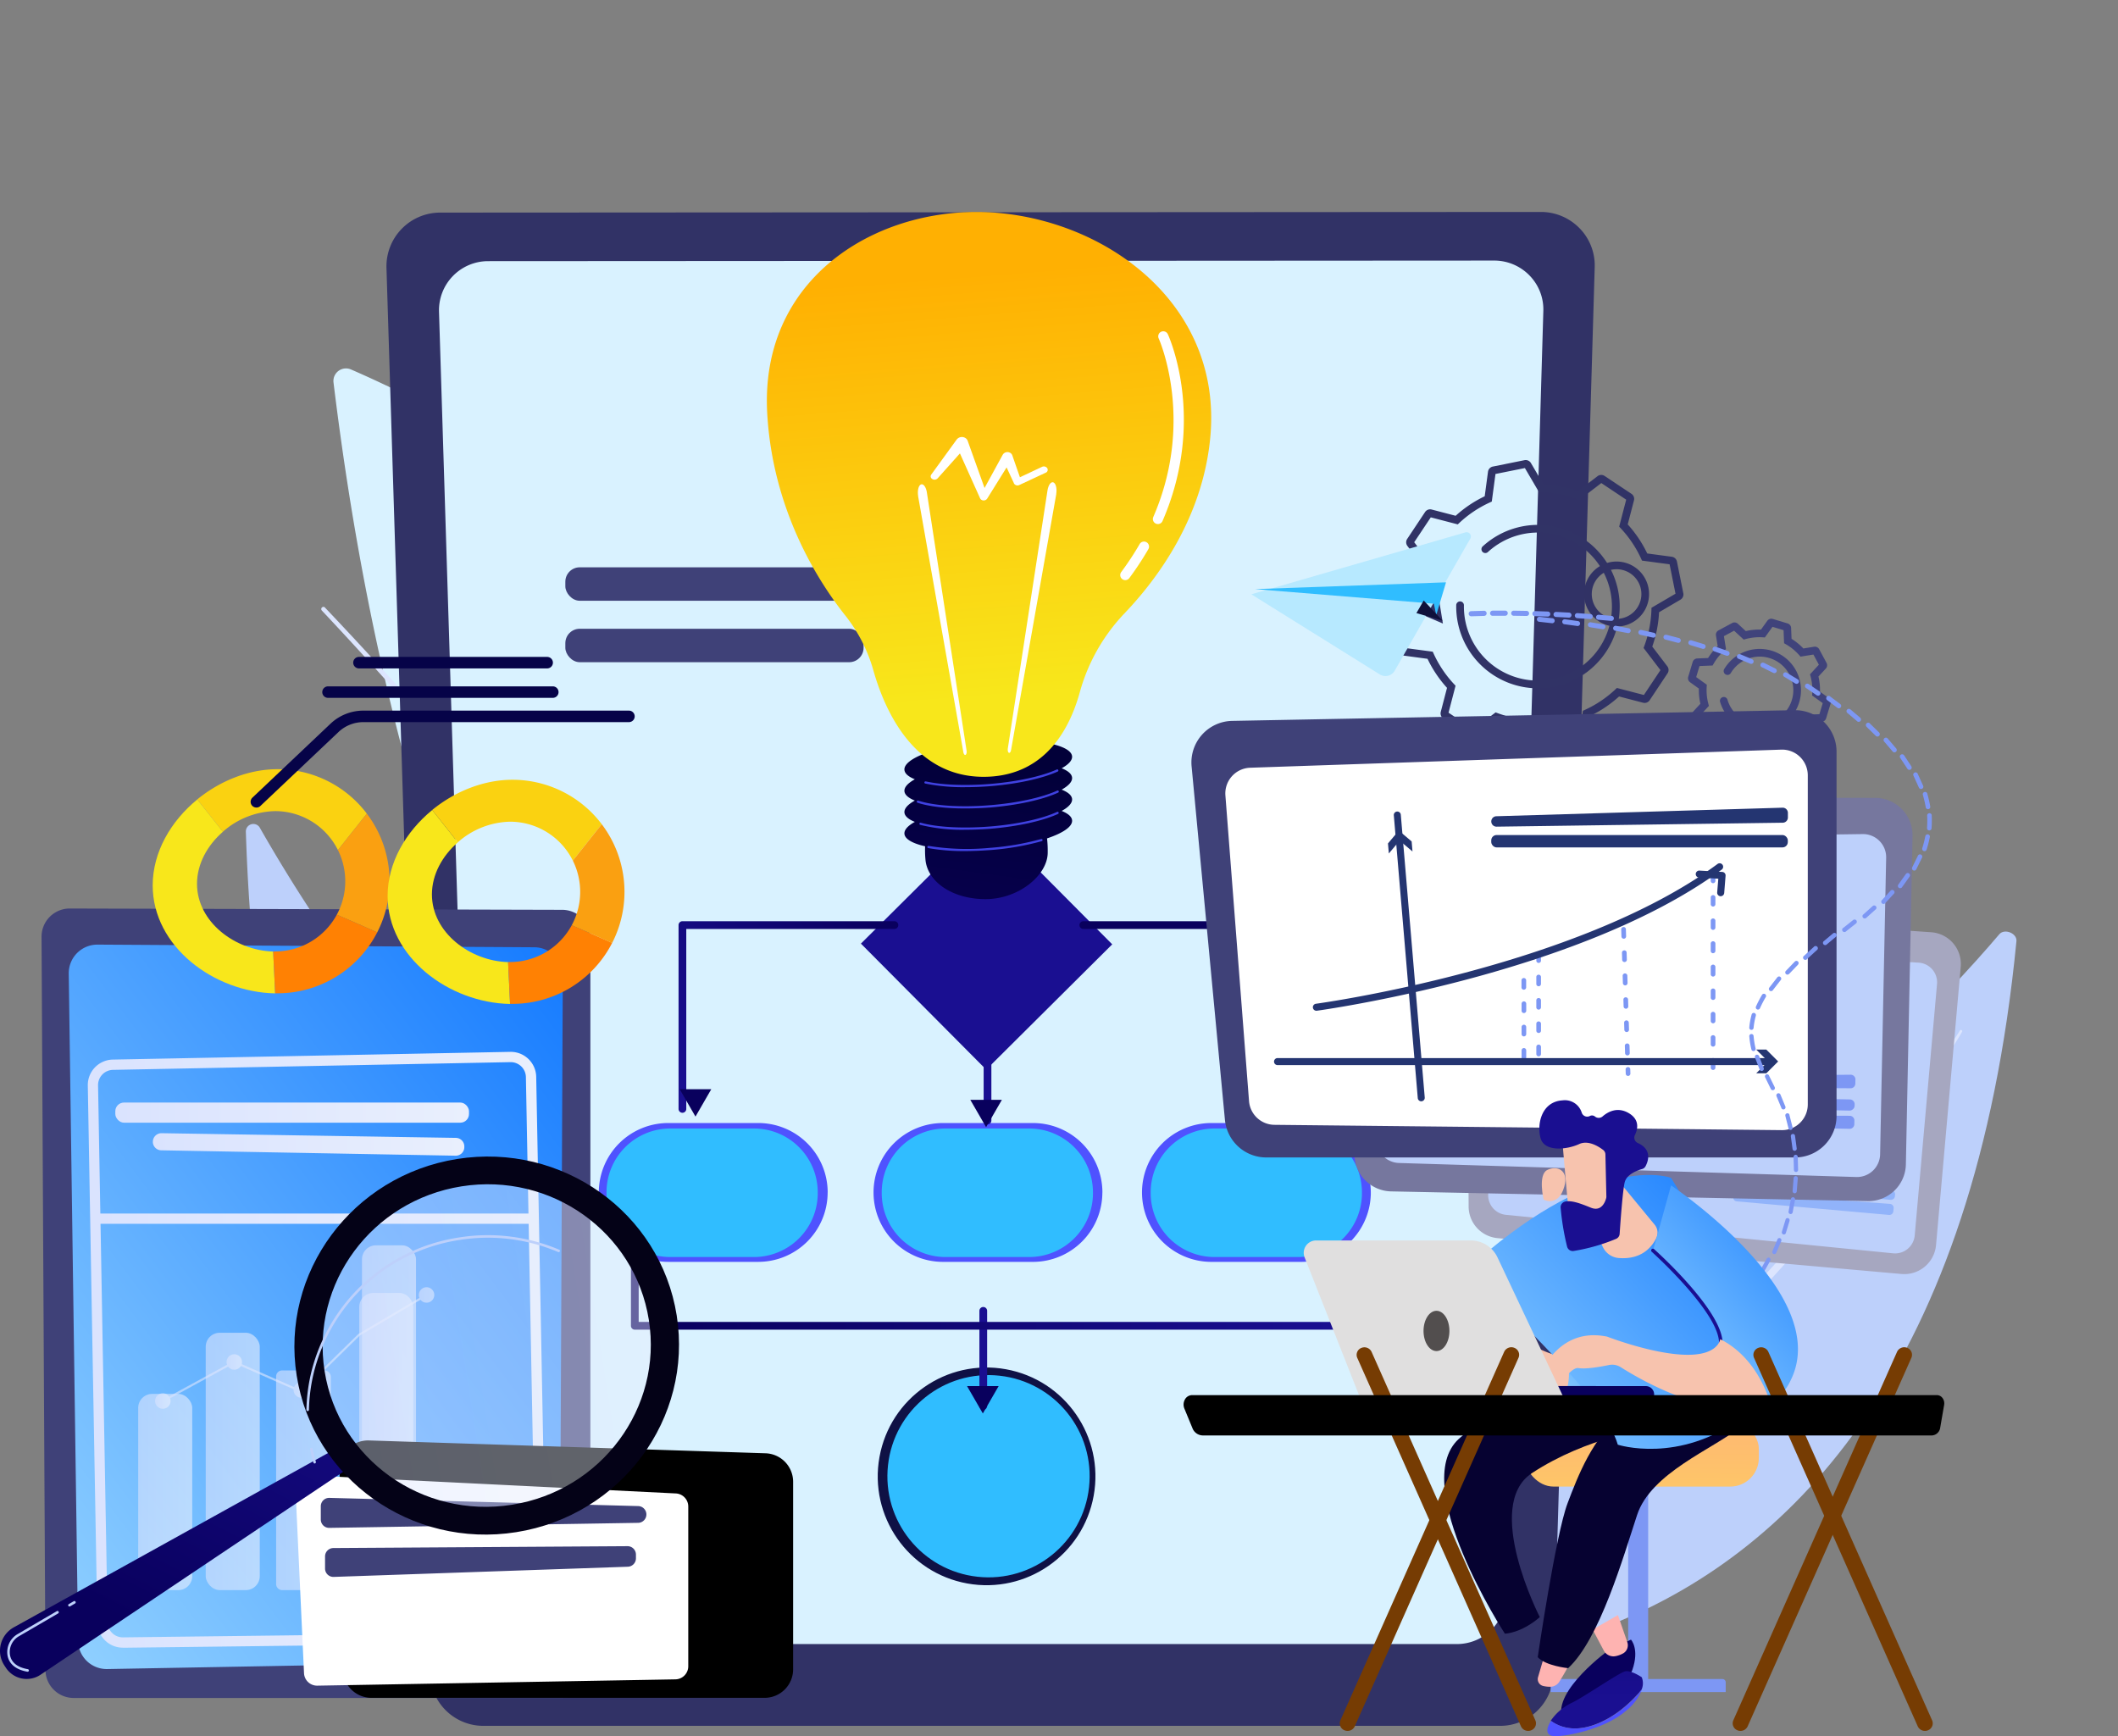 <svg xmlns="http://www.w3.org/2000/svg" xmlns:xlink="http://www.w3.org/1999/xlink" width="732" height="600" viewBox="0 0 732 600">
  <rect x="0" y="0" width="732" height="600" fill="#808080" stroke="none"/>
  <defs>
    <linearGradient id="linear-gradient" x1="-0.224" y1="-0.879" x2="0.065" y2="-0.329" gradientUnits="objectBoundingBox">
      <stop offset="0" stop-color="#4042e2"/>
      <stop offset="1" stop-color="#4f52ff"/>
    </linearGradient>
    <linearGradient id="linear-gradient-4" x1="272.414" y1="-48.433" x2="263.902" y2="-48.041" gradientUnits="objectBoundingBox">
      <stop offset="0" stop-color="#09005d"/>
      <stop offset="1" stop-color="#1a0f91"/>
    </linearGradient>
    <linearGradient id="linear-gradient-5" x1="67.037" y1="-142.355" x2="66.65" y2="-143.297" xlink:href="#linear-gradient-4"/>
    <linearGradient id="linear-gradient-6" x1="317.79" y1="-40.676" x2="306.832" y2="-40.285" xlink:href="#linear-gradient-4"/>
    <linearGradient id="linear-gradient-7" x1="78.151" y1="-154.9" x2="77.763" y2="-155.842" xlink:href="#linear-gradient-4"/>
    <linearGradient id="linear-gradient-8" x1="0.982" y1="-0.027" x2="-0.16" y2="0.597" xlink:href="#linear-gradient-4"/>
    <linearGradient id="linear-gradient-9" x1="77.754" y1="-129.009" x2="77.367" y2="-129.95" xlink:href="#linear-gradient-4"/>
    <linearGradient id="linear-gradient-10" x1="-10.851" y1="-0.025" x2="-11.994" y2="0.599" xlink:href="#linear-gradient-4"/>
    <linearGradient id="linear-gradient-11" x1="55.337" y1="-52.06" x2="54.949" y2="-53.002" xlink:href="#linear-gradient-4"/>
    <linearGradient id="linear-gradient-12" x1="0" y1="0.5" x2="1" y2="0.5" xlink:href="#linear-gradient-4"/>
    <linearGradient id="linear-gradient-13" x1="0.025" y1="0.977" x2="1.122" y2="-0.22" gradientUnits="objectBoundingBox">
      <stop offset="0" stop-color="#8ecfff"/>
      <stop offset="0.996" stop-color="#006cff"/>
      <stop offset="1" stop-color="#6165d7"/>
    </linearGradient>
    <linearGradient id="linear-gradient-14" y1="0.5" x2="1" y2="0.5" gradientUnits="objectBoundingBox">
      <stop offset="0" stop-color="#dae3fe"/>
      <stop offset="1" stop-color="#e9effd"/>
    </linearGradient>
    <linearGradient id="linear-gradient-17" x1="0.001" y1="0.499" x2="1.001" y2="0.499" xlink:href="#linear-gradient-14"/>
    <linearGradient id="linear-gradient-24" x1="0.001" y1="0.499" y2="0.499" xlink:href="#linear-gradient-14"/>
    <linearGradient id="linear-gradient-25" x1="0.001" xlink:href="#linear-gradient-14"/>
    <linearGradient id="linear-gradient-26" x2="0.999" xlink:href="#linear-gradient-14"/>
    <linearGradient id="linear-gradient-28" x1="-0.003" y1="0.499" x2="0.997" y2="0.499" xlink:href="#linear-gradient-14"/>
    <linearGradient id="linear-gradient-29" x1="54.05" y1="4.039" x2="54.246" y2="-0.315" gradientUnits="objectBoundingBox">
      <stop offset="0" stop-color="#fece62"/>
      <stop offset="1" stop-color="#ff928e"/>
    </linearGradient>
    <linearGradient id="linear-gradient-30" x1="0.843" y1="1.973" x2="1.803" y2="5.982" xlink:href="#linear-gradient-4"/>
    <linearGradient id="linear-gradient-31" x1="-78.42" y1="0.5" x2="-77.421" y2="0.5" gradientUnits="objectBoundingBox">
      <stop offset="0" stop-color="#ff928e"/>
      <stop offset="1" stop-color="#feb3b1"/>
    </linearGradient>
    <linearGradient id="linear-gradient-32" x1="0.481" y1="-3.462" x2="0.5" y2="0.508" xlink:href="#linear-gradient-4"/>
    <linearGradient id="linear-gradient-33" x1="-28.866" y1="0.5" x2="-27.865" y2="0.5" xlink:href="#linear-gradient"/>
    <linearGradient id="linear-gradient-34" x1="-85.29" x2="-84.289" xlink:href="#linear-gradient-31"/>
    <linearGradient id="linear-gradient-38" x1="-43.396" y1="0.534" x2="-40.235" y2="0.405" xlink:href="#linear-gradient-4"/>
    <linearGradient id="linear-gradient-39" x1="-21.657" y1="-12.324" x2="-20.61" y2="-12.324" xlink:href="#linear-gradient-4"/>
    <linearGradient id="linear-gradient-40" x1="62.745" y1="47.095" x2="62.005" y2="49.533" xlink:href="#linear-gradient-4"/>
    <linearGradient id="linear-gradient-41" x1="0.303" y1="0.712" x2="1.285" y2="-0.573" xlink:href="#linear-gradient-4"/>
    <linearGradient id="linear-gradient-43" x1="0.531" y1="0.127" x2="0.328" y2="1.542" gradientUnits="objectBoundingBox">
      <stop offset="0" stop-color="#020039"/>
      <stop offset="1" stop-color="#090056"/>
    </linearGradient>
    <linearGradient id="linear-gradient-44" x1="0.457" y1="1.872" x2="-0.173" y2="23.701" xlink:href="#linear-gradient"/>
    <linearGradient id="linear-gradient-45" x1="0.416" y1="2.737" x2="-0.105" y2="17.474" xlink:href="#linear-gradient"/>
    <linearGradient id="linear-gradient-46" x1="0.379" y1="3.815" x2="-0.132" y2="18.536" xlink:href="#linear-gradient"/>
    <linearGradient id="linear-gradient-47" x1="0.332" y1="5.004" x2="-0.211" y2="19.848" xlink:href="#linear-gradient"/>
    <linearGradient id="linear-gradient-48" x1="0.532" y1="0.855" x2="0.485" y2="0.121" gradientUnits="objectBoundingBox">
      <stop offset="0" stop-color="#f8e71b"/>
      <stop offset="1" stop-color="#ffb002"/>
    </linearGradient>
    <clipPath id="clip-Img_4">
      <rect width="732" height="600"/>
    </clipPath>
  </defs>
  <g id="Img_4" data-name="Img – 4" clip-path="url(#clip-Img_4)">
    <g id="index_img5" transform="translate(-974.007 -2137.121)">
      <path id="Path_2818" data-name="Path 2818" d="M1916.711,816.443c.266-2.737-4.128-4.5-5.924-2.393-17.336,20.378-65.037,72.329-114.944,90.7-81.282,29.881-154.659,100.373-132.413,159.464C1663.426,1064.211,1887.79,1113.07,1916.711,816.443Z" transform="translate(-245.804 1645.942)" fill="#bdd0fb"/>
      <path id="Path_2819" data-name="Path 2819" d="M1941.629,900.719c-.391.782-.782,1.372-1.173,2.041l-1.2,1.923-2.463,3.8c-1.657,2.522-3.363,5.016-5.083,7.507-3.424,4.977-6.959,9.873-10.513,14.751q-10.756,14.579-22.285,28.573a662.77,662.77,0,0,1-48.94,53.43c-8.641,8.457-17.636,16.546-26.816,24.416s-18.732,15.307-28.51,22.425q-14.763,10.556-30.41,19.778c-5.293,2.925-10.556,5.942-15.982,8.578-5.343,2.823-10.918,5.18-16.42,7.666a.448.448,0,0,1-.391-.8h0a359.528,359.528,0,0,0,31.833-17.012q15.389-9.43,29.94-20.127c9.641-7.193,19.1-14.635,28.225-22.48s17.96-16.029,26.636-24.357,17.038-17.01,25.221-25.843l6.1-6.646,6-6.752c3.964-4.53,7.925-9.06,11.8-13.684q11.647-13.813,22.614-28.184c3.648-4.794,7.276-9.6,10.8-14.493q2.647-3.663,5.227-7.37l2.555-3.717,1.254-1.872c.392-.618.841-1.294,1.15-1.834l.063-.109a.438.438,0,0,1,.782.391Z" transform="translate(-289.52 1592.963)" fill="#dce5fe"/>
      <path id="Path_2820" data-name="Path 2820" d="M463.913,315.689C510.955,336.09,779.846,466,703.268,740.224c0,0-199.037-39.956-245.394-420.039a4.339,4.339,0,0,1,6.04-4.493Z" transform="translate(631.396 1949.114)" fill="#d9f2ff"/>
      <path id="Path_2821" data-name="Path 2821" d="M537.159,429.966c11.3,11.874,22.339,23.967,33.283,36.157s21.72,24.517,32.376,36.965c21.3,24.893,42.041,50.279,61.991,76.265s39.12,52.624,56.811,80.242q13.335,20.675,25.147,42.311a416.428,416.428,0,0,1,21.191,44.512,1.777,1.777,0,1,1-3.3,1.31h0a411.381,411.381,0,0,0-20.784-44.238c-7.705-14.384-16.029-28.466-24.815-42.244-17.5-27.614-36.509-54.27-56.268-80.34s-40.363-51.53-61.507-76.513q-15.862-18.731-32.137-37.1c-10.865-12.238-21.844-24.385-33.056-36.289h0a.755.755,0,1,1,1.1-1.036Z" transform="translate(549.151 1917.12)" fill="#dce5fe"/>
      <path id="Path_2822" data-name="Path 2822" d="M560.37,1281.362s-7.1-27.574-39.546-43.178c-30.1-14.466-103.215-46.278-124.664-73.157-.95-1.173-2.874.232-2.51,1.858,3.938,17.465,16.958,59.7,54.824,89.531C497.3,1294.916,560.37,1281.362,560.37,1281.362Z" transform="translate(670.519 1431.883)" fill="#bdd0fb"/>
      <path id="Path_2823" data-name="Path 2823" d="M442.851,1233.565a63.784,63.784,0,0,0,5.3,9.067c.954,1.462,2.021,2.846,3.065,4.245s2.207,2.7,3.288,4.065a109.164,109.164,0,0,0,15.021,14.466l2.018,1.642c.681.539,1.4,1.028,2.1,1.563,1.415,1.008,2.8,2.057,4.234,3.037l4.394,2.8c1.439.973,2.963,1.806,4.48,2.655s3.02,1.724,4.547,2.541l4.691,2.275c3.085,1.563,6.345,2.925,9.531,4.367q9.641,4.219,19.4,8.151c6.5,2.627,13.051,5.161,19.6,7.717,3.28,1.271,6.56,2.541,9.825,3.878q2.451.981,4.895,2.013l2.439,1.024,2.416,1.1c3.225,1.451,6.4,3.065,9.488,4.813a48.869,48.869,0,0,1,8.6,6.291.443.443,0,1,1-.575.672h0a55.646,55.646,0,0,0-8.778-5.583c-3.128-1.563-6.3-2.968-9.568-4.227-6.5-2.584-13.144-4.871-19.755-7.268l-9.931-3.593c-3.3-1.243-6.6-2.475-9.873-3.764s-6.565-2.584-9.825-3.91-6.5-2.736-9.731-4.156c-12.925-5.559-25.722-12.428-36.4-21.87a100.47,100.47,0,0,1-14.622-15.475,89.438,89.438,0,0,1-5.865-8.863,56.09,56.09,0,0,1-4.5-9.591.079.079,0,0,1,.094-.083Z" transform="translate(640.584 1389.878)" fill="#dce5fe"/>
      <path id="Path_2824" data-name="Path 2824" d="M380.438,720.671a2.588,2.588,0,0,1,4.832-1.368c12.871,22.625,48.48,80.891,87.432,106.824,63.419,42.225,118.639,122.669,98.132,176.545C570.843,1002.672,389.649,1013.881,380.438,720.671Z" transform="translate(678.539 1703.873)" fill="#bdd0fb"/>
      <path id="Path_2825" data-name="Path 2825" d="M415.645,809.466c.223.581.535,1.267.813,1.915l.887,1.955,1.818,3.91,3.717,7.773q3.784,7.742,7.742,15.4,7.87,15.326,16.311,30.351c11.306,19.994,23.165,39.679,36.047,58.688,6.478,9.473,13.009,18.911,19.94,28.068s14.057,18.149,21.533,26.85,15.2,17.2,23.384,25.225a334,334,0,0,0,25.69,22.882h0a.444.444,0,1,1-.539.7,299.635,299.635,0,0,1-26.433-22.285c-8.363-7.948-16.249-16.366-23.908-24.983a553.731,553.731,0,0,1-41.88-54.977c-6.443-9.556-12.565-19.314-18.547-29.154S450.49,881.96,445,871.834s-10.842-20.327-15.913-30.656q-3.781-7.765-7.409-15.6c-1.2-2.616-2.393-5.235-3.55-7.87l-1.705-3.938-.833-2c-.266-.681-.544-1.306-.8-2.08a.441.441,0,0,1,.829-.3Z" transform="translate(657.624 1648.377)" fill="#dce5fe"/>
      <path id="Path_2826" data-name="Path 2826" d="M1094.912,167.23a18.6,18.6,0,0,0-13.332-5.63l-380.45.223a18.57,18.57,0,0,0-18.555,19.157l15.08,486.011a18.411,18.411,0,0,0,18.567,17.8H1067.31a18.408,18.408,0,0,0,18.563-17.836l14.279-486.328a18.376,18.376,0,0,0-5.239-13.4Z" transform="translate(425.002 2048.77)" fill="#313266"/>
      <path id="Path_2827" data-name="Path 2827" d="M1107.082,225.152a16.981,16.981,0,0,0-12.2-5.152l-347.733.2a16.976,16.976,0,0,0-16.958,17.5l13.781,444.158a16.812,16.812,0,0,0,16.967,16.261h320.9a16.812,16.812,0,0,0,16.969-16.283l13.05-444.459a16.764,16.764,0,0,0-4.782-12.227Z" transform="translate(395.541 2007.172)" fill="#d9f2ff"/>
      <circle id="Ellipse_517" data-name="Ellipse 517" cx="37.615" cy="37.615" r="37.615" transform="translate(1271.268 2677.656) rotate(-79.746)" fill="#0f1145"/>
      <circle id="Ellipse_518" data-name="Ellipse 518" cx="34.949" cy="34.949" r="34.949" transform="translate(1277.099 2678.221) rotate(-83.74)" fill="#30bdff"/>
      <rect id="Rectangle_147" data-name="Rectangle 147" width="61.416" height="61.416" transform="translate(1271.547 2463.227) rotate(-44.838)" fill="#1a0f91"/>
      <path id="Path_2828" data-name="Path 2828" d="M1489.3,910.11a23.994,23.994,0,0,1-23.99,23.994h-31.1a23.994,23.994,0,0,1-23.994-23.994h0a23.992,23.992,0,0,1,23.988-23.99h31.1a23.99,23.99,0,0,1,23.99,23.99Z" transform="translate(-41.524 1639.109)" fill="url(#linear-gradient)"/>
      <path id="Path_2829" data-name="Path 2829" d="M1490.389,912.88A22.069,22.069,0,0,1,1468.32,935.1h-28.871a22.069,22.069,0,0,1-22.069-22.214h0a22.063,22.063,0,0,1,22.069-22.211h28.865a22.069,22.069,0,0,1,22.069,22.211Z" transform="translate(-45.68 1636.441)" fill="#30bdff"/>
      <path id="Path_2830" data-name="Path 2830" d="M1196.132,910.11a23.993,23.993,0,0,1-23.993,23.994h-31.1a23.992,23.992,0,0,1-23.99-23.988v0a23.991,23.991,0,0,1,23.994-23.993h31.114a23.993,23.993,0,0,1,23.993,23.99Z" transform="translate(158.861 1639.109)" fill="url(#linear-gradient)"/>
      <path id="Path_2831" data-name="Path 2831" d="M1197.209,912.881A22.069,22.069,0,0,1,1175.14,935.1h-28.871a22.069,22.069,0,0,1-22.069-22.215h0a22.069,22.069,0,0,1,22.069-22.211h28.862a22.069,22.069,0,0,1,22.069,22.211Z" transform="translate(154.541 1636.441)" fill="#30bdff"/>
      <path id="Path_2832" data-name="Path 2832" d="M896.132,910.11A23.994,23.994,0,0,1,872.158,934.1H841.036a23.992,23.992,0,0,1-23.99-23.988v0A23.991,23.991,0,0,1,841.04,886.12h31.114a23.99,23.99,0,0,1,23.99,23.99Z" transform="translate(363.917 1639.109)" fill="url(#linear-gradient)"/>
      <path id="Path_2833" data-name="Path 2833" d="M897.214,912.88A22.069,22.069,0,0,1,875.145,935.1H846.279a22.069,22.069,0,0,1-22.069-22.214h0a22.062,22.062,0,0,1,22.069-22.211h28.865a22.062,22.062,0,0,1,22.069,22.211Z" transform="translate(359.413 1636.441)" fill="#30bdff"/>
      <path id="Path_2836" data-name="Path 2836" d="M1216.1,821.623a1.333,1.333,0,0,1-1.333-1.333V795.414a1.336,1.336,0,1,1,2.672,0v24.877a1.333,1.333,0,0,1-1.338,1.332Z" transform="translate(99.197 1704.082)" fill="url(#linear-gradient-4)"/>
      <path id="Path_2837" data-name="Path 2837" d="M1213.576,847.48l-5.459,9.454-5.459-9.454Z" transform="translate(106.694 1669.729)" fill="url(#linear-gradient-5)"/>
      <path id="Path_2838" data-name="Path 2838" d="M1211.563,1115.972a1.329,1.329,0,0,1-1.333-1.333v-32.871a1.336,1.336,0,1,1,2.672,0v32.871a1.333,1.333,0,0,1-1.338,1.333Z" transform="translate(102.269 1508.374)" fill="url(#linear-gradient-6)"/>
      <path id="Path_2839" data-name="Path 2839" d="M1210.086,1154.3l-5.459,9.454-5.459-9.454Z" transform="translate(109.059 1461.845)" fill="url(#linear-gradient-7)"/>
      <path id="Path_2840" data-name="Path 2840" d="M904.743,738.685a1.333,1.333,0,0,1-1.333-1.333V673.823a1.333,1.333,0,0,1,1.333-1.333h73.306a1.336,1.336,0,0,1,0,2.671H906.077v62.195a1.33,1.33,0,0,1-1.333,1.333Z" transform="translate(305.113 1783)" fill="url(#linear-gradient-8)"/>
      <path id="Path_2841" data-name="Path 2841" d="M902.218,836.12l-5.459,9.454L891.3,836.12Z" transform="translate(317.614 1677.426)" fill="url(#linear-gradient-9)"/>
      <path id="Path_2842" data-name="Path 2842" d="M1415.546,738.686a1.333,1.333,0,0,1-1.333-1.333V675.158h-71.969a1.336,1.336,0,1,1,0-2.671h73.3a1.329,1.329,0,0,1,1.334,1.333v63.528a1.329,1.329,0,0,1-1.333,1.333Z" transform="translate(6.206 1783)" fill="url(#linear-gradient-10)"/>
      <path id="Path_2843" data-name="Path 2843" d="M1518.24,836.12l5.459,9.454,5.459-9.454Z" transform="translate(-107.083 1677.426)" fill="url(#linear-gradient-11)"/>
      <path id="Path_2844" data-name="Path 2844" d="M1146.818,1045.285H902.464a1.334,1.334,0,0,1-1.333-1.333V1020.4a1.336,1.336,0,0,1,2.672,0v22.215h241.677V1020.4a1.336,1.336,0,1,1,2.672,0v23.547a1.333,1.333,0,0,1-1.332,1.333Z" transform="translate(290.939 1551.357)" fill="url(#linear-gradient-12)"/>
      <rect id="Rectangle_149" data-name="Rectangle 149" width="103.071" height="11.554" rx="4.973" transform="translate(1169.394 2333.179)" fill="#3f4178"/>
      <rect id="Rectangle_150" data-name="Rectangle 150" width="103.071" height="11.554" rx="4.973" transform="translate(1169.394 2354.417)" fill="#3f4178"/>
      <path id="Path_2845" data-name="Path 2845" d="M1819.457,272.841a2.1,2.1,0,0,1-1.81-1.036l-4.336-7.39a41.807,41.807,0,0,1-11.866-2.346l-6.815,5.2a2.1,2.1,0,0,1-2.439.078l-9.292-6.177a2.1,2.1,0,0,1-.868-2.275l2.162-8.3a41.711,41.711,0,0,1-6.744-10.04l-8.492-1.142a2.1,2.1,0,0,1-1.775-1.662l-2.207-10.947a2.1,2.1,0,0,1,1-2.224l7.385-4.336a41.669,41.669,0,0,1,2.346-11.866l-5.2-6.815a2.1,2.1,0,0,1-.078-2.439l6.177-9.292a2.1,2.1,0,0,1,2.279-.868l8.292,2.162a41.713,41.713,0,0,1,10.04-6.744l1.142-8.492a2.1,2.1,0,0,1,1.666-1.775l10.947-2.207a2.1,2.1,0,0,1,2.221.993l4.336,7.39a41.652,41.652,0,0,1,11.866,2.346l6.818-5.2a2.1,2.1,0,0,1,2.432-.078l9.292,6.177a2.1,2.1,0,0,1,.868,2.279l-2.162,8.292a41.786,41.786,0,0,1,6.749,10.044l8.489,1.137a2.107,2.107,0,0,1,1.778,1.666l2.2,10.947a2.091,2.091,0,0,1-.993,2.221l-7.39,4.336a41.818,41.818,0,0,1-2.346,11.866l5.2,6.818a2.09,2.09,0,0,1,.078,2.432l-6.177,9.292a2.09,2.09,0,0,1-2.275.868l-8.3-2.162a41.831,41.831,0,0,1-10.04,6.748l-1.142,8.488a2.1,2.1,0,0,1-1.666,1.779l-10.948,2.2a1.882,1.882,0,0,1-.4.056Zm-18.468-13.77.688.254a39.094,39.094,0,0,0,12.456,2.455l.736.023,4.871,8.3,10.126-2.041,1.278-9.54.669-.305a39.1,39.1,0,0,0,10.556-7.085l.539-.5,9.321,2.428,5.727-8.6-5.831-7.645.254-.7a38.989,38.989,0,0,0,2.455-12.456l.023-.735,8.3-4.863-2.041-10.166-9.54-1.278-.3-.669a39.1,39.1,0,0,0-7.085-10.536l-.5-.535,2.427-9.321-8.6-5.732-7.659,5.865-.689-.258a39.206,39.206,0,0,0-12.456-2.455l-.735-.023-4.871-8.315-10.166,2.037-1.278,9.543-.669.305a39.132,39.132,0,0,0-10.556,7.076l-.535.5-9.321-2.428-5.732,8.6,5.865,7.656-.258.688a39.218,39.218,0,0,0-2.455,12.456l-.023.735-8.3,4.871,2.037,10.141,9.54,1.278.309.669a39.151,39.151,0,0,0,7.076,10.556l.5.535-2.427,9.321,8.6,5.727ZM1769.323,236.79Zm46.247,13.965a28.283,28.283,0,0,1-27.644-22.676,28.633,28.633,0,0,1-.555-5.99,1.333,1.333,0,1,1,2.663.04,25.579,25.579,0,1,0,8.383-18.563,1.333,1.333,0,1,1-1.795-1.955,28.255,28.255,0,1,1,24.577,48.613,28.7,28.7,0,0,1-5.633.527Z" transform="translate(-310.082 2124.244)" fill="#313366"/>
      <path id="Path_2846" data-name="Path 2846" d="M1876.535,294.753a11.249,11.249,0,0,1-10.165-6.388h0a11.237,11.237,0,1,1,10.165,6.388Zm-7.753-7.542a8.574,8.574,0,1,0,4.039-11.432,8.574,8.574,0,0,0-4.039,11.432Z" transform="translate(-343.806 2058.905)" fill="#313265"/>
      <path id="Path_2847" data-name="Path 2847" d="M2047.773,387.619a1.74,1.74,0,0,1-.489-.071L2042.143,386a1.708,1.708,0,0,1-1.208-1.563l-.149-3.749a20.689,20.689,0,0,1-4.085-3.335l-3.717.6a1.7,1.7,0,0,1-1.771-.872l-2.53-4.726a1.7,1.7,0,0,1,.246-1.955l2.545-2.756a20.725,20.725,0,0,1-.527-5.247l-3.045-2.193a1.7,1.7,0,0,1-.633-1.869l1.545-5.137a1.7,1.7,0,0,1,1.563-1.208l3.753-.152a20.651,20.651,0,0,1,3.331-4.082l-.6-3.7a1.705,1.705,0,0,1,.876-1.771l4.726-2.541a1.7,1.7,0,0,1,1.955.246l2.756,2.545a20.742,20.742,0,0,1,5.247-.524l2.193-3.049a1.709,1.709,0,0,1,1.869-.633l5.141,1.563a1.693,1.693,0,0,1,1.208,1.563l.149,3.749a20.586,20.586,0,0,1,4.085,3.335l3.7-.6a1.7,1.7,0,0,1,1.771.872l2.541,4.726a1.7,1.7,0,0,1-.254,1.955l-2.542,2.737a20.736,20.736,0,0,1,.529,5.247l3.046,2.193a1.705,1.705,0,0,1,.638,1.869l-1.564,5.137a1.689,1.689,0,0,1-1.563,1.208l-3.753.152a20.972,20.972,0,0,1-3.335,4.085l.6,3.7a1.7,1.7,0,0,1-.871,1.771l-4.728,2.541a1.7,1.7,0,0,1-1.955-.246l-2.757-2.545a20.93,20.93,0,0,1-5.246.527l-2.193,3.046a1.7,1.7,0,0,1-1.359.706ZM2046.991,385.355Zm-3.421-1.709,3.824,1.15,2.644-3.667.732.046a18.21,18.21,0,0,0,5.865-.59l.711-.192,3.319,3.065,3.518-1.889-.727-4.457.552-.489a18.056,18.056,0,0,0,3.717-4.559l.364-.638,4.52-.18,1.15-3.82-3.667-2.642.043-.731a18.09,18.09,0,0,0-.581-5.865l-.191-.712,3.065-3.32-1.889-3.518-4.46.724-.484-.552a18.27,18.27,0,0,0-4.559-3.717l-.638-.367-.18-4.516-3.82-1.15-2.642,3.667-.735-.046a18.209,18.209,0,0,0-5.864.59l-.712.192-3.32-3.065-3.518,1.889.724,4.461-.552.484a18.127,18.127,0,0,0-3.717,4.559l-.367.638-4.519.18-1.15,3.82,3.671,2.642-.046.735a18.213,18.213,0,0,0,.581,5.865l.192.707-3.062,3.32,1.889,3.518,4.457-.724.489.552a18.165,18.165,0,0,0,4.554,3.717l.637.367ZM2032.788,376.645ZM2072.86,353.664Zm-20.847,23.59a14.305,14.305,0,0,1-12.6-7.525,14.484,14.484,0,0,1-1.15-2.811,1.333,1.333,0,0,1,2.555-.739,11.926,11.926,0,0,0,.929,2.29,11.615,11.615,0,1,0,.261-11.459,1.334,1.334,0,1,1-2.292-1.365A14.279,14.279,0,1,1,2052,377.25Z" transform="translate(-469.799 2012.688)" fill="#40437b"/>
      <path id="Path_2848" data-name="Path 2848" d="M1982.108,802.975,1842.533,790.59a11.005,11.005,0,0,1-10.036-10.9l-.5-94.1a11.009,11.009,0,0,1,11.775-11.045l148.6,10.329a11.009,11.009,0,0,1,10.2,11.956l-8.53,96.146A11.01,11.01,0,0,1,1982.108,802.975Z" transform="translate(-350.919 1774.425)" fill="#a6a7c0"/>
      <path id="Path_2849" data-name="Path 2849" d="M1851.462,715.636l-.922,81.251a6.81,6.81,0,0,0,6.137,6.853l133.828,13.3a6.815,6.815,0,0,0,7.456-6.173l7.71-86.882a6.811,6.811,0,0,0-6.412-7.4l-140.615-7.666a6.81,6.81,0,0,0-7.181,6.721Z" transform="translate(-362.21 1753.217)" fill="#bdd0fb"/>
      <path id="Path_2850" data-name="Path 2850" d="M2012.9,907.686l75.741,4.445a1.376,1.376,0,0,1,1.29,1.5l-.105,1.22a1.381,1.381,0,0,1-1.478,1.251l-75.628-5.661a1.372,1.372,0,0,1-1.271-1.5h0a1.376,1.376,0,0,1,1.451-1.254Z" transform="translate(-460.207 1629.052)" fill="#91b3fa"/>
      <path id="Path_2851" data-name="Path 2851" d="M2009.918,925.142l-.046.52a1.376,1.376,0,0,0,1.251,1.494l75.538,6.706a1.376,1.376,0,0,0,1.494-1.251l.048-.52a1.377,1.377,0,0,0-1.25-1.494l-75.536-6.705a1.377,1.377,0,0,0-1.5,1.251Z" transform="translate(-459.246 1617.903)" fill="#91b3fa"/>
      <path id="Path_2852" data-name="Path 2852" d="M2067.112,947.7v.232a1.377,1.377,0,0,0,1.251,1.494l52.617,4.691a1.376,1.376,0,0,0,1.494-1.254l.1-1.068a1.385,1.385,0,0,0-1.278-1.5l-52.686-3.833A1.38,1.38,0,0,0,2067.112,947.7Z" transform="translate(-494.107 1602.874)" fill="#91b3fa"/>
      <path id="Path_2853" data-name="Path 2853" d="M1896.989,699.673l-164.7-3.354a12.945,12.945,0,0,1-12.648-11.987l-8.14-110.344a12.94,12.94,0,0,1,12.925-13.9l175.157.232a12.945,12.945,0,0,1,12.925,13.206L1910.2,687a12.948,12.948,0,0,1-13.206,12.676Z" transform="translate(-277.506 1852.535)" fill="#76779e"/>
      <path id="Path_2854" data-name="Path 2854" d="M1737.981,604.591l5.423,95.4a8.007,8.007,0,0,0,7.745,7.55l158.045,4.848a8,8,0,0,0,8.247-7.819l2.09-102.527a8,8,0,0,0-8.112-8.168l-165.563,2.272a8.007,8.007,0,0,0-7.874,8.449Z" transform="translate(-293.65 1831.497)" fill="#bdd0fb"/>
      <path id="Path_2855" data-name="Path 2855" d="M1940.354,819.953l89.192-.853a1.626,1.626,0,0,1,1.638,1.654l-.031,1.434a1.614,1.614,0,0,1-1.626,1.588l-89.171-.581a1.626,1.626,0,0,1-1.611-1.654h0a1.626,1.626,0,0,1,1.61-1.589Z" transform="translate(-415.926 1689.436)" fill="#7d97f4"/>
      <rect id="Rectangle_151" data-name="Rectangle 151" width="3.855" height="92.405" rx="1.659" transform="translate(1522.561 2519.116) rotate(-88.854)" fill="#7d97f4"/>
      <path id="Path_2856" data-name="Path 2856" d="M2007.159,863.838v.269a1.619,1.619,0,0,0,1.587,1.654l62.077,1.263a1.626,1.626,0,0,0,1.654-1.588l.023-1.263a1.62,1.62,0,0,0-1.611-1.654l-62.109-.269a1.619,1.619,0,0,0-1.622,1.588Z" transform="translate(-457.597 1660.212)" fill="#7d97f4"/>
      <path id="Path_2857" data-name="Path 2857" d="M1796.829,620.948H1614.1a14.359,14.359,0,0,1-14.293-13.007L1588.29,485.775a14.357,14.357,0,0,1,14.02-15.7l194.244-3.7a14.357,14.357,0,0,1,14.635,14.356V606.585a14.356,14.356,0,0,1-14.356,14.365Z" transform="translate(-202.455 1916.18)" fill="#3f4178"/>
      <path id="Path_2858" data-name="Path 2858" d="M1618.219,519.16l8.167,105.635a8.882,8.882,0,0,0,8.761,8.211l175.376,1.838a8.882,8.882,0,0,0,8.973-8.875V512.217a8.882,8.882,0,0,0-9.176-8.875L1626.772,509.6a8.883,8.883,0,0,0-8.551,9.563Z" transform="translate(-220.703 1892.845)" fill="#fff"/>
      <path id="Path_2859" data-name="Path 2859" d="M1855.023,536.724l98.915-2.956a1.794,1.794,0,0,1,1.858,1.8v1.591a1.8,1.8,0,0,1-1.771,1.8l-98.915,1.365a1.8,1.8,0,0,1-1.826-1.8h0a1.8,1.8,0,0,1,1.739-1.8Z" transform="translate(-363.878 1882.484)" fill="#243571"/>
      <rect id="Rectangle_152" data-name="Rectangle 152" width="102.496" height="4.273" rx="1.84" transform="translate(1489.396 2425.702)" fill="#243571"/>
      <path id="Path_2860" data-name="Path 2860" d="M1790.2,750.619a.805.805,0,0,1-.8-.8v-2.424a.813.813,0,0,1,.8-.813h0a.805.805,0,0,1,.806.8v2.43a.813.813,0,0,1-.806.8Zm0-8.069a.8.8,0,0,1-.8-.8v-2.421a.806.806,0,0,1,.8-.813h0a.806.806,0,0,1,.806.8v2.421a.805.805,0,0,1-.806.813Zm0-8.066a.805.805,0,0,1-.8-.8v-2.421a.813.813,0,0,1,.8-.813h0a.813.813,0,0,1,.813.8v2.419a.813.813,0,0,1-.8.813Zm-.02-8.069a.813.813,0,0,1-.813-.8V723.19a.806.806,0,0,1,.806-.813h0a.813.813,0,0,1,.813.8V725.6a.813.813,0,0,1-.8.813Z" transform="translate(-289.522 1752.741)" fill="#7d97f4"/>
      <path id="Path_2861" data-name="Path 2861" d="M1893.9,732.169a.8.8,0,0,1-.8-.8v-2.421a.806.806,0,1,1,1.611,0v2.419a.8.8,0,0,1-.8.8Zm0-8.069a.8.8,0,0,1-.8-.8v-2.416a.806.806,0,0,1,1.611,0v2.408a.8.8,0,0,1-.8.813Zm0-8.066a.813.813,0,0,1-.805-.813V712.8a.806.806,0,0,1,1.611,0v2.421a.813.813,0,0,1-.806.812Zm0-8.069a.813.813,0,0,1-.805-.813v-2.418a.806.806,0,0,1,1.611,0v2.419a.813.813,0,0,1-.806.811Zm0-8.069a.8.8,0,0,1-.8-.8v-2.424a.806.806,0,0,1,1.611,0v2.424a.805.805,0,0,1-.806.8Z" transform="translate(-388.125 1770.006)" fill="#7d97f4"/>
      <path id="Path_2862" data-name="Path 2862" d="M1970.537,725.626a.8.8,0,0,1-.8-.782l-.048-1.446a.813.813,0,0,1,.781-.833.782.782,0,0,1,.833.782l.043,1.446a.813.813,0,0,1-.781.833Zm-.219-7.092a.813.813,0,0,1-.813-.782l-.074-2.419a.813.813,0,1,1,1.615-.051l.074,2.421a.8.8,0,0,1-.782.833Zm-.254-8.074a.813.813,0,0,1-.813-.782l-.074-2.421a.8.8,0,0,1,.782-.829.833.833,0,0,1,.833.782l.074,2.419a.805.805,0,0,1-.782.829Zm-.25-8.062a.813.813,0,0,1-.813-.782l-.074-2.421a.813.813,0,0,1,1.615-.051l.074,2.421a.813.813,0,0,1-.782.833Zm-.25-8.066a.813.813,0,0,1-.813-.782l-.074-2.419a.813.813,0,1,1,1.615-.051l.074,2.42a.813.813,0,0,1-.782.833Zm-.25-8.066a.813.813,0,0,1-.813-.782l-.074-2.421a.813.813,0,0,1,.782-.833.782.782,0,0,1,.833.782l.074,2.421a.813.813,0,0,1-.781.833Zm-.251-8.066a.813.813,0,0,1-.813-.782l-.074-2.419a.813.813,0,0,1,.781-.833.782.782,0,0,1,.833.782l.074,2.421a.813.813,0,0,1-.781.833Z" transform="translate(-433.858 1783.329)" fill="#7d97f4"/>
      <path id="Path_2863" data-name="Path 2863" d="M2048.1,687.469a.813.813,0,0,1-.813-.8v-2.413a.813.813,0,1,1,1.615,0v2.421A.805.805,0,0,1,2048.1,687.469Zm0-8.066a.813.813,0,0,1-.813-.813v-2.417a.813.813,0,0,1,1.615,0v2.416a.813.813,0,0,1-.8.813Zm0-8.069a.813.813,0,0,1-.813-.813V668.1a.813.813,0,0,1,1.615,0v2.419a.813.813,0,0,1-.806.825Zm0-8.069a.813.813,0,0,1-.813-.8v-2.424a.813.813,0,0,1,1.615,0v2.424a.806.806,0,0,1-.806.8Zm0-8.069a.813.813,0,0,1-.813-.8v-2.421a.813.813,0,1,1,1.615,0v2.421a.805.805,0,0,1-.8.8Zm0-8.069a.813.813,0,0,1-.813-.8V643.9a.813.813,0,1,1,1.615,0v2.428a.805.805,0,0,1-.806.782Zm0-8.066a.813.813,0,0,1-.813-.813v-2.421a.813.813,0,0,1,1.615,0v2.421a.813.813,0,0,1-.8.811Zm0-8.07a.813.813,0,0,1-.813-.813v-2.421a.813.813,0,0,1,1.615,0v2.421a.813.813,0,0,1-.806.813Zm0-8.069a.813.813,0,0,1-.813-.8v-2.424a.813.813,0,0,1,1.615,0v2.424a.806.806,0,0,1-.806.8Z" transform="translate(-482.037 1819.423)" fill="#7d97f4"/>
      <path id="Path_2864" data-name="Path 2864" d="M1665.771,662.658a1.208,1.208,0,0,1-1.2-1.11l-8.274-97.684a1.211,1.211,0,1,1,2.412-.207l8.269,97.684a1.208,1.208,0,0,1-1.1,1.31Z" transform="translate(-200.57 1855.064)" fill="#243571"/>
      <path id="Path_2865" data-name="Path 2865" d="M1649.507,566.5l3.741-4.437,4.434,3.746-.293-3.472-4.434-3.746-3.746,4.437Z" transform="translate(-195.505 1865.575)" fill="#243571"/>
      <path id="Path_2866" data-name="Path 2866" d="M1832.7,803.047h-170.2a1.212,1.212,0,1,1,0-2.421h170.2a1.212,1.212,0,1,1,0,2.421Z" transform="translate(-246.903 1702.162)" fill="#243571"/>
      <path id="Path_2867" data-name="Path 2867" d="M2087.5,801.441l4.1-4.1-4.1-4.1h3.484l4.1,4.1-4.1,4.1Z" transform="translate(-506.528 1706.607)" fill="#243571"/>
      <path id="Path_2868" data-name="Path 2868" d="M1696.779,655.651a1.213,1.213,0,0,1-.157-2.413c.891-.116,90.008-12.324,138.793-48.293a1.213,1.213,0,1,1,1.434,1.955c-49.289,36.355-139.012,48.625-139.912,48.745a1.114,1.114,0,0,1-.159,0Z" transform="translate(-267.834 1830.776)" fill="#243571"/>
      <path id="Path_2869" data-name="Path 2869" d="M2042.664,610.512h-.1a1.216,1.216,0,0,1-1.075-1.29l.391-4.754-6.705-.391a1.211,1.211,0,0,1,.145-2.416l7.932.465a1.21,1.21,0,0,1,1.137,1.306l-.473,5.982A1.213,1.213,0,0,1,2042.664,610.512Z" transform="translate(-474.007 1836.329)" fill="#243571"/>
      <path id="Path_2870" data-name="Path 2870" d="M210.916,1065.568h168.83a9.747,9.747,0,0,0,9.774-9.746V802.944a9.757,9.757,0,0,0-9.723-9.751l-170.184-.453a9.743,9.743,0,0,0-9.774,9.8l1.347,253.347A9.746,9.746,0,0,0,210.916,1065.568Z" transform="translate(788.528 1658.354)" fill="#3f4178"/>
      <path id="Path_2871" data-name="Path 2871" d="M233.832,824.65l150.964.919a9.892,9.892,0,0,1,9.832,9.934l-1.056,226.991a9.887,9.887,0,0,1-9.711,9.845l-146.683,2.672a9.888,9.888,0,0,1-10.067-9.751l-3.234-230.577a9.892,9.892,0,0,1,9.954-10.029Z" transform="translate(773.888 1638.92)" fill="url(#linear-gradient-13)"/>
      <rect id="Rectangle_153" data-name="Rectangle 153" width="122.236" height="6.959" rx="2.996" transform="translate(1013.859 2518.155)" fill="url(#linear-gradient-14)"/>
      <path id="Path_2872" data-name="Path 2872" d="M298.223,885.8h0a2.963,2.963,0,0,0,2.9,2.8l101.726,1.858a2.959,2.959,0,0,0,3.02-2.959v-.243a2.956,2.956,0,0,0-2.913-2.956l-101.726-1.615a2.96,2.96,0,0,0-3,3.12Z" transform="translate(728.612 1646.061)" fill="url(#linear-gradient-14)"/>
      <path id="Path_2873" data-name="Path 2873" d="M252.812,1125.351a8.827,8.827,0,0,1-8.8-8.647l-3.3-185.632a8.821,8.821,0,0,1,8.632-8.961l137.351-2.671a8.8,8.8,0,0,1,8.992,8.636l3.543,186.656a8.8,8.8,0,0,1-8.7,8.992l-137.592,1.651ZM386.867,922.995h-.106l-137.339,2.671A5.258,5.258,0,0,0,244.261,931h0l3.3,185.627a5.266,5.266,0,0,0,5.247,5.161h.066l137.589-1.649a5.255,5.255,0,0,0,5.177-5.343l-3.517-186.647a5.25,5.25,0,0,0-5.247-5.152Z" transform="translate(763.638 1581.193)" fill="url(#linear-gradient-14)"/>
      <path id="Path_2874" data-name="Path 2874" d="M396.767,970.761H246.92a1.779,1.779,0,1,1,0-3.554H396.767a1.779,1.779,0,0,1,0,3.554Z" transform="translate(760.988 1589.294)" fill="url(#linear-gradient-17)"/>
      <rect id="Rectangle_154" data-name="Rectangle 154" width="18.673" height="67.805" rx="4.82" transform="translate(1021.771 2618.842)" opacity="0.6" fill="url(#linear-gradient-14)"/>
      <path id="Path_2875" data-name="Path 2875" d="M423.951,1201.07H409.094a2.075,2.075,0,0,0-1.9,2.166v71.5a2.147,2.147,0,0,0,1.9,2.244h14.857a2.346,2.346,0,0,0,2.15-2.244v-71.5a2.28,2.28,0,0,0-2.15-2.167Z" transform="translate(662.244 1409.668)" opacity="0.6" fill="url(#linear-gradient-14)"/>
      <rect id="Rectangle_155" data-name="Rectangle 155" width="18.673" height="88.933" rx="4.82" transform="translate(1045.108 2597.715)" opacity="0.6" fill="url(#linear-gradient-14)"/>
      <rect id="Rectangle_156" data-name="Rectangle 156" width="18.673" height="119.147" rx="4.82" transform="translate(1099.111 2567.497)" opacity="0.6" fill="url(#linear-gradient-14)"/>
      <rect id="Rectangle_157" data-name="Rectangle 157" width="18.673" height="102.688" rx="4.82" transform="translate(1098.175 2583.955)" opacity="0.6" fill="url(#linear-gradient-14)"/>
      <g id="Group_84" data-name="Group 84" transform="translate(1027.615 2581.979)" opacity="0.6">
        <path id="Path_2876" data-name="Path 2876" d="M306.948,1105.214l-.348-.649,24.85-13.575,23.1,10.154,19.834-19.459.039-.02,23.29-13.747.375.638-23.251,13.719-20.127,19.746-23.223-10.207Z" transform="translate(-304.107 -1065.567)" fill="url(#linear-gradient-14)"/>
        <path id="Path_2877" data-name="Path 2877" d="M305.558,1158.321a2.672,2.672,0,1,1-2.672-2.672,2.672,2.672,0,0,1,2.672,2.672Z" transform="translate(-300.215 -1118.997)" fill="url(#linear-gradient-24)"/>
        <circle id="Ellipse_519" data-name="Ellipse 519" cx="2.674" cy="2.674" r="2.674" transform="translate(24.683 23.161)" fill="url(#linear-gradient-25)"/>
        <circle id="Ellipse_520" data-name="Ellipse 520" cx="2.674" cy="2.674" r="2.674" transform="translate(47.849 32.834)" fill="url(#linear-gradient-26)"/>
        <circle id="Ellipse_521" data-name="Ellipse 521" cx="2.674" cy="2.674" r="2.674" transform="translate(67.189 13.742)" fill="url(#linear-gradient-25)"/>
        <path id="Path_2878" data-name="Path 2878" d="M538.668,1064.572A2.671,2.671,0,1,1,536,1061.9,2.672,2.672,0,0,1,538.668,1064.572Z" transform="translate(-442.186 -1061.9)" fill="url(#linear-gradient-28)"/>
      </g>
      <path id="Path_2879" data-name="Path 2879" d="M463.238,1272.953l1.173,69.244a9.857,9.857,0,0,0,9.857,9.688H610.147a9.857,9.857,0,0,0,9.86-9.857v-64.807a9.857,9.857,0,0,0-9.541-9.852L473.4,1262.933a9.857,9.857,0,0,0-10.161,10.02Z" transform="translate(628.11 1371.994)"/>
      <path id="Path_2880" data-name="Path 2880" d="M491.993,1298.479l2.948,63.677a4.52,4.52,0,0,0,4.6,4.3l123.753-2.178a4.523,4.523,0,0,0,4.445-4.523v-55.208a4.53,4.53,0,0,0-4.3-4.52l-126.7-6.255a4.52,4.52,0,0,0-4.742,4.708Z" transform="translate(584.138 1353.213)" fill="#fff"/>
      <path id="Path_2881" data-name="Path 2881" d="M517.25,1316.592v4.586a2.893,2.893,0,0,0,2.944,2.893l106.734-1.742a2.9,2.9,0,0,0,2.85-2.893h0a2.9,2.9,0,0,0-2.819-2.9L520.226,1313.7a2.892,2.892,0,0,0-2.976,2.893Z" transform="translate(567.627 1341.073)" fill="#3f4178"/>
      <path id="Path_2882" data-name="Path 2882" d="M521.33,1359.928v4.21a2.889,2.889,0,0,0,2.994,2.889l101.651-3.518a2.9,2.9,0,0,0,2.8-2.893V1359.3a2.9,2.9,0,0,0-2.913-2.894l-101.652.645A2.894,2.894,0,0,0,521.33,1359.928Z" transform="translate(565.018 1315.06)" fill="#3f4178"/>
      <g id="Group_86" data-name="Group 86" transform="translate(1026.778 2402.947)">
        <path id="Path_2886" data-name="Path 2886" d="M445.775,519.629a24.241,24.241,0,0,1,21.711,13.458l9.989-12.593a38.67,38.67,0,0,0-30.886-15.353c-9.891,0-19.853,4.015-27.712,10.439l8.852,11.177A28.131,28.131,0,0,1,445.775,519.629Z" transform="translate(-403.468 -505.141)" fill="#fad211"/>
        <path id="Path_2887" data-name="Path 2887" d="M394.775,561.042c0-6.9,3.617-13.357,8.953-17.985l-8.852-11.177c-9.13,7.471-15.416,18.2-15.416,29.714,0,21.112,21.186,36.915,42.319,37.31l-.681-14.466C407.927,584.071,394.775,574.21,394.775,561.042Z" transform="translate(-379.46 -521.426)" fill="#f8e71b"/>
        <path id="Path_2888" data-name="Path 2888" d="M486.629,646.422h-.669l.681,14.466h.813a38.732,38.732,0,0,0,34.476-21.074c-3.711-1.666-9.211-4.062-13.969-6.114A24.24,24.24,0,0,1,486.629,646.422Z" transform="translate(-444.322 -583.439)" fill="#ff8103"/>
        <path id="Path_2889" data-name="Path 2889" d="M552.584,544.41,542.594,557a24.263,24.263,0,0,1-.391,22.344c4.762,2.057,10.259,4.45,13.965,6.122a38.705,38.705,0,0,0-3.589-41.052Z" transform="translate(-478.574 -529.058)" fill="#faa011"/>
      </g>
      <g id="Group_85" data-name="Group 85" transform="translate(1107.969 2406.602)">
        <path id="Path_2993" data-name="Path 2993" d="M445.775,519.629a24.241,24.241,0,0,1,21.711,13.458l9.989-12.593a38.67,38.67,0,0,0-30.886-15.353c-9.891,0-19.853,4.015-27.712,10.439l8.852,11.177A28.131,28.131,0,0,1,445.775,519.629Z" transform="translate(-403.468 -505.141)" fill="#fad211"/>
        <path id="Path_2992" data-name="Path 2992" d="M394.775,561.042c0-6.9,3.617-13.357,8.953-17.985l-8.852-11.177c-9.13,7.471-15.416,18.2-15.416,29.714,0,21.112,21.186,36.915,42.319,37.31l-.681-14.466C407.927,584.071,394.775,574.21,394.775,561.042Z" transform="translate(-379.46 -521.426)" fill="#f8e71b"/>
        <path id="Path_2995" data-name="Path 2995" d="M486.629,646.422h-.669l.681,14.466h.813a38.732,38.732,0,0,0,34.476-21.074c-3.711-1.666-9.211-4.062-13.969-6.114A24.24,24.24,0,0,1,486.629,646.422Z" transform="translate(-444.322 -583.439)" fill="#ff8103"/>
        <path id="Path_2994" data-name="Path 2994" d="M552.584,544.41,542.594,557a24.263,24.263,0,0,1-.391,22.344c4.762,2.057,10.259,4.45,13.965,6.122a38.705,38.705,0,0,0-3.589-41.052Z" transform="translate(-478.574 -529.058)" fill="#faa011"/>
      </g>
      <path id="Path_2894" data-name="Path 2894" d="M224.179,468.428a1.986,1.986,0,0,0,1.368-.544l26.973-25.538a12.511,12.511,0,0,1,8.644-3.444h91.76a1.986,1.986,0,1,0,0-3.972H261.153a16.494,16.494,0,0,0-11.383,4.53L222.794,465a1.983,1.983,0,0,0,1.365,3.425Z" transform="translate(838.454 1947.777)" fill="#060348"/>
      <path id="Path_2895" data-name="Path 2895" d="M354.816,407.4H432.5a1.986,1.986,0,1,0,0-3.972H354.816a1.986,1.986,0,0,0,0,3.972Z" transform="translate(732.559 1970.893)" fill="#060348"/>
      <path id="Path_2896" data-name="Path 2896" d="M387.146,375.9h65.045a1.986,1.986,0,0,0,0-3.972H387.146a1.986,1.986,0,0,0,0,3.972Z" transform="translate(710.923 1992.217)" fill="#060348"/>
      <path id="Path_2897" data-name="Path 2897" d="M1735.534,322.4l4.457-.132a.888.888,0,0,1,.055,1.775h0l-4.414.132h-.051a.888.888,0,0,1-.051-1.775Z" transform="translate(-253.089 2025.929)" fill="#7d97f4"/>
      <path id="Path_2898" data-name="Path 2898" d="M1758.4,322.11h4.45a.884.884,0,0,1,0,1.767h0l-4.434.02h0a.887.887,0,0,1,0-1.771Z" transform="translate(-268.596 2026.042)" fill="#7d97f4"/>
      <path id="Path_2899" data-name="Path 2899" d="M1781.063,322.15l4.45.071a.88.88,0,1,1-.028,1.76h0l-4.434-.071h0a.88.88,0,1,1,.028-1.76Z" transform="translate(-283.902 2026.013)" fill="#7d97f4"/>
      <path id="Path_2900" data-name="Path 2900" d="M1803.794,322.62l4.45.152a.876.876,0,1,1-.062,1.752h0l-4.43-.149h0a.876.876,0,0,1,.059-1.752Z" transform="translate(-299.283 2025.691)" fill="#7d97f4"/>
      <path id="Path_2901" data-name="Path 2901" d="M1826.521,323.509l4.445.232a.872.872,0,0,1-.094,1.742h0l-4.426-.232h0a.873.873,0,1,1,.09-1.742Z" transform="translate(-314.66 2025.088)" fill="#7d97f4"/>
      <path id="Path_2902" data-name="Path 2902" d="M1849.217,324.807l4.437.321a.869.869,0,1,1-.125,1.732h0l-4.416-.317h0a.873.873,0,0,1,.125-1.742Z" transform="translate(-330.017 2024.206)" fill="#7d97f4"/>
      <path id="Path_2903" data-name="Path 2903" d="M1871.907,326.56l4.434.391a.864.864,0,1,1-.157,1.72h0l-4.414-.375h0a.865.865,0,1,1,.157-1.724Z" transform="translate(-345.375 2023.015)" fill="#7d97f4"/>
      <path id="Path_2904" data-name="Path 2904" d="M1894.575,328.76l4.422.5a.862.862,0,1,1-.192,1.712h0l-4.4-.492h0a.864.864,0,0,1,.2-1.717Z" transform="translate(-388.472 2021.522)" fill="#7d97f4"/>
      <path id="Path_2905" data-name="Path 2905" d="M1917.08,331.439l4.414.606a.856.856,0,1,1-.232,1.7h0l-4.414-.6h0a.861.861,0,1,1,.232-1.705Z" transform="translate(-402.138 2019.711)" fill="#7d97f4"/>
      <path id="Path_2906" data-name="Path 2906" d="M1939.685,334.666l4.4.712a.856.856,0,0,1-.274,1.689h0l-4.387-.707h0a.856.856,0,0,1,.274-1.689Z" transform="translate(-415.928 2017.517)" fill="#7d97f4"/>
      <path id="Path_2907" data-name="Path 2907" d="M1962.048,338.445l4.375.836a.85.85,0,0,1-.321,1.669h0l-4.351-.829h0a.853.853,0,1,1,.321-1.674Z" transform="translate(-429.505 2014.964)" fill="#7d97f4"/>
      <path id="Path_2908" data-name="Path 2908" d="M1984.354,342.882l4.351.97a.848.848,0,0,1-.371,1.654h0l-4.324-.962h0a.848.848,0,1,1,.367-1.654Z" transform="translate(-443.066 2011.96)" fill="#7d97f4"/>
      <path id="Path_2909" data-name="Path 2909" d="M2006.547,348.049l4.3,1.125a.844.844,0,1,1-.426,1.634h0l-4.3-1.119h0a.844.844,0,0,1,.426-1.634Z" transform="translate(-456.576 2008.452)" fill="#7d97f4"/>
      <path id="Path_2910" data-name="Path 2910" d="M2028.54,354l4.265,1.3a.841.841,0,1,1-.489,1.606h0l-4.25-1.29h0a.842.842,0,0,1,.489-1.611Z" transform="translate(-469.966 2004.419)" fill="#7d97f4"/>
      <path id="Path_2911" data-name="Path 2911" d="M2050.116,360.888l4.207,1.5a.836.836,0,0,1-.563,1.563h-.02l-4.167-1.486h-.02a.836.836,0,1,1,.563-1.563Z" transform="translate(-483.023 1999.781)" fill="#7d97f4"/>
      <path id="Path_2912" data-name="Path 2912" d="M2071.569,368.865l4.121,1.732a.834.834,0,0,1-.649,1.537h-.02l-4.073-1.709h-.023a.833.833,0,0,1,.645-1.537Z" transform="translate(-496.121 1994.35)" fill="#7d97f4"/>
      <path id="Path_2913" data-name="Path 2913" d="M2092.428,378.035l4,2.006a.829.829,0,0,1-.742,1.482h-.028l-3.949-1.975h-.028a.83.83,0,1,1,.742-1.486Z" transform="translate(-508.796 1988.142)" fill="#7d97f4"/>
      <path id="Path_2914" data-name="Path 2914" d="M2112.53,388.565l3.833,2.323a.826.826,0,0,1-.856,1.411h-.031l-3.769-2.284-.031-.02a.829.829,0,1,1,.856-1.416Z" transform="translate(-520.978 1981.048)" fill="#7d97f4"/>
      <path id="Path_2915" data-name="Path 2915" d="M2131.881,400.7l3.687,2.51a.822.822,0,0,1-.929,1.357h0l-3.664-2.487h0a.825.825,0,1,1,.929-1.36Z" transform="translate(-532.755 1972.839)" fill="#7d97f4"/>
      <path id="Path_2916" data-name="Path 2916" d="M2150.666,413.781l3.566,2.685a.818.818,0,1,1-.985,1.306h0l-3.52-2.655h0a.821.821,0,1,1,.986-1.314Z" transform="translate(-544.227 1963.963)" fill="#7d97f4"/>
      <path id="Path_2917" data-name="Path 2917" d="M2168.637,427.73l3.409,2.889a.815.815,0,1,1-1.056,1.243v-.02l-3.368-2.85h-.02a.814.814,0,0,1,1.053-1.243Z" transform="translate(-555.136 1954.529)" fill="#7d97f4"/>
      <path id="Path_2918" data-name="Path 2918" d="M2185.744,442.661l3.2,3.128a.816.816,0,1,1-1.134,1.173l-.023-.023-3.155-3.085-.015-.039a.817.817,0,0,1,1.137-1.173Z" transform="translate(-565.522 1944.458)" fill="#7d97f4"/>
      <path id="Path_2919" data-name="Path 2919" d="M2201.648,458.95l2.9,3.417a.807.807,0,0,1-1.227,1.045l-.028-.035-2.851-3.351-.027-.031a.813.813,0,1,1,1.231-1.045Z" transform="translate(-575.168 1933.461)" fill="#7d97f4"/>
      <path id="Path_2920" data-name="Path 2920" d="M2215.96,476.769l2.479,3.758a.8.8,0,0,1-1.342.884l-.031-.046-2.419-3.66-.031-.046a.806.806,0,1,1,1.345-.887Z" transform="translate(-583.864 1921.406)" fill="#7d97f4"/>
      <path id="Path_2921" data-name="Path 2921" d="M2227.84,496.265l1.864,4.109a.8.8,0,1,1-1.454.661l-.032-.066-1.81-3.976-.031-.063a.8.8,0,0,1,1.459-.664Z" transform="translate(-591.064 1908.249)" fill="#7d97f4"/>
      <path id="Path_2922" data-name="Path 2922" d="M2236.336,517.536a40.46,40.46,0,0,1,1.013,4.414.793.793,0,0,1-1.563.266,38.618,38.618,0,0,0-.973-4.238.8.8,0,1,1,1.532-.441Z" transform="translate(-596.228 1893.913)" fill="#7d97f4"/>
      <path id="Path_2923" data-name="Path 2923" d="M2240.107,540.064a36.565,36.565,0,0,1-.047,4.53.784.784,0,1,1-1.563-.116,35.719,35.719,0,0,0,.039-4.344.8.8,0,0,1,1.588-.078Z" transform="translate(-598.488 1878.769)" fill="#7d97f4"/>
      <path id="Path_2924" data-name="Path 2924" d="M2236.863,562.865a39.728,39.728,0,0,1-1.114,4.391.791.791,0,0,1-1.51-.473,38.538,38.538,0,0,0,1.067-4.219.8.8,0,0,1,1.564.3Z" transform="translate(-595.877 1863.467)" fill="#7d97f4"/>
      <path id="Path_2925" data-name="Path 2925" d="M2228.668,584.656l-1.986,4.05a.785.785,0,0,1-1.408-.7l.032-.063,1.92-3.91.032-.066a.787.787,0,1,1,1.411.7Z" transform="translate(-590.387 1848.85)" fill="#7d97f4"/>
      <path id="Path_2926" data-name="Path 2926" d="M2216.769,604.7l-2.612,3.663a.784.784,0,1,1-1.278-.911l.031-.043,2.545-3.573.031-.046a.785.785,0,1,1,1.278.911Z" transform="translate(-582.801 1835.387)" fill="#7d97f4"/>
      <path id="Path_2927" data-name="Path 2927" d="M2202.351,622.76l-3.034,3.3a.782.782,0,0,1-1.145-1.051l.027-.031,2.976-3.241.031-.031a.782.782,0,1,1,1.145,1.056Z" transform="translate(-573.837 1823.269)" fill="#7d97f4"/>
      <path id="Path_2928" data-name="Path 2928" d="M2186.006,639.246l-3.328,2.991a.782.782,0,0,1-1.031-1.173h.02l3.277-2.951.023-.02a.786.786,0,0,1,1.045,1.173Z" transform="translate(-563.72 1812.128)" fill="#7d97f4"/>
      <path id="Path_2929" data-name="Path 2929" d="M2168.313,654.254l-3.485,2.76h0a.782.782,0,1,1-.958-1.208l3.484-2.76h0a.782.782,0,0,1,.962,1.213Z" transform="translate(-552.791 1801.958)" fill="#7d97f4"/>
      <path id="Path_2930" data-name="Path 2930" d="M2151.05,668.49l-3.4,2.846h0a.782.782,0,0,1-.985-1.173l3.417-2.865a.782.782,0,0,1,.99,1.173h0Z" transform="translate(-542.46 1792.313)" fill="#7d97f4"/>
      <path id="Path_2931" data-name="Path 2931" d="M2133.6,682.906l-3.268,2.983h0a.782.782,0,1,1-1.028-1.13l3.3-3.011a.782.782,0,1,1,1.031,1.13h0Z" transform="translate(-531.747 1782.634)" fill="#7d97f4"/>
      <path id="Path_2932" data-name="Path 2932" d="M2117.557,698.592l-3.061,3.183h-.023a.76.76,0,0,1-1.1-1.051l3.1-3.225a.762.762,0,1,1,1.1,1.056h0Z" transform="translate(-522.158 1771.93)" fill="#7d97f4"/>
      <path id="Path_2933" data-name="Path 2933" d="M2102.756,715.295l-2.7,3.468-.031.043a.756.756,0,0,1-1.193-.929l2.761-3.55a.758.758,0,1,1,1.2.929h0Z" transform="translate(-513.331 1760.55)" fill="#7d97f4"/>
      <path id="Path_2934" data-name="Path 2934" d="M2090.589,733.728a37.592,37.592,0,0,0-2.01,3.859.755.755,0,1,1-1.376-.61,39.147,39.147,0,0,1,2.091-4.023.76.76,0,0,1,1.3.782Z" transform="translate(-506.293 1747.933)" fill="#7d97f4"/>
      <path id="Path_2935" data-name="Path 2935" d="M2083.625,754.319a24.373,24.373,0,0,0-.782,4.234.75.75,0,0,1-1.493-.137,26.007,26.007,0,0,1,.813-4.493.752.752,0,1,1,1.451.391Z" transform="translate(-502.781 1733.83)" fill="#7d97f4"/>
      <path id="Path_2936" data-name="Path 2936" d="M2082.856,776.573a29.481,29.481,0,0,0,.684,4.277.745.745,0,1,1-1.45.337,30.857,30.857,0,0,1-.723-4.488.747.747,0,1,1,1.489-.125Z" transform="translate(-502.79 1718.578)" fill="#7d97f4"/>
      <path id="Path_2937" data-name="Path 2937" d="M2087.763,798.47l1.591,4.09v.046a.743.743,0,0,1-1.384.536l-1.626-4.182a.743.743,0,0,1,1.385-.54h0Z" transform="translate(-505.79 1703.663)" fill="#7d97f4"/>
      <path id="Path_2938" data-name="Path 2938" d="M2096.607,819.312l1.955,3.972h0a.739.739,0,1,1-1.325.653l-1.955-4a.74.74,0,1,1,1.329-.653h0Z" transform="translate(-511.22 1689.511)" fill="#7d97f4"/>
      <path id="Path_2939" data-name="Path 2939" d="M2106.7,839.681l1.717,4.168a.735.735,0,0,1-1.356.559l-.023-.058-1.669-4.035-.027-.066a.736.736,0,1,1,1.36-.563Z" transform="translate(-517.354 1675.716)" fill="#7d97f4"/>
      <path id="Path_2940" data-name="Path 2940" d="M2114.619,861.2l1.1,4.348a.732.732,0,0,1-1.419.36v-.043l-1.079-4.262v-.043a.735.735,0,0,1,1.423-.36Z" transform="translate(-522.183 1661.17)" fill="#7d97f4"/>
      <path id="Path_2941" data-name="Path 2941" d="M2119.529,883.46l.6,4.442a.728.728,0,0,1-1.442.192v-.035l-.6-4.344v-.039a.731.731,0,0,1,1.447-.2Z" transform="translate(-525.155 1646.129)" fill="#7d97f4"/>
      <path id="Path_2942" data-name="Path 2942" d="M2121.966,905.944l.116,4.48a.724.724,0,0,1-1.446.04v-.036l-.125-4.4v-.04a.727.727,0,1,1,1.451-.043Z" transform="translate(-526.633 1631.011)" fill="#7d97f4"/>
      <path id="Path_2943" data-name="Path 2943" d="M2121.457,928.785l-.355,4.465a.72.72,0,1,1-1.434-.116v-.039l.348-4.387v-.039a.724.724,0,0,1,1.443.116Z" transform="translate(-526.117 1615.568)" fill="#7d97f4"/>
      <path id="Path_2944" data-name="Path 2944" d="M2118.325,951.471l-.833,4.4a.719.719,0,0,1-1.411-.266v-.039l.813-4.324v-.04a.72.72,0,1,1,1.416.266Z" transform="translate(-523.931 1600.267)" fill="#7d97f4"/>
      <path id="Path_2945" data-name="Path 2945" d="M2112.806,973.764l-1.309,4.3a.716.716,0,0,1-1.365-.418v-.035l1.278-4.21v-.04a.715.715,0,1,1,1.368.418Z" transform="translate(-520.3 1585.225)" fill="#7d97f4"/>
      <path id="Path_2946" data-name="Path 2946" d="M2104.765,995.289l-1.775,4.113a.71.71,0,0,1-1.3-.563V998.8l1.742-4.043v-.035a.712.712,0,1,1,1.305.559Z" transform="translate(-515.132 1570.747)" fill="#7d97f4"/>
      <path id="Path_2947" data-name="Path 2947" d="M2094.509,1016.019l-2.207,3.91a.706.706,0,0,1-1.228-.7v-.031l2.166-3.833.02-.031a.707.707,0,1,1,1.231.7Z" transform="translate(-508.649 1556.761)" fill="#7d97f4"/>
      <path id="Path_2948" data-name="Path 2948" d="M2082.165,1035.548l-2.6,3.644a.7.7,0,1,1-1.145-.813l.023-.028,2.55-3.589.023-.028a.7.7,0,1,1,1.146.813Z" transform="translate(-500.914 1543.606)" fill="#7d97f4"/>
      <path id="Path_2949" data-name="Path 2949" d="M2067.934,1053.79l-2.937,3.368a.7.7,0,1,1-1.056-.915v-.028l2.9-3.323.02-.028a.7.7,0,0,1,1.056.922Z" transform="translate(-492.057 1531.32)" fill="#7d97f4"/>
      <path id="Path_2950" data-name="Path 2950" d="M2052.159,1070.682l-3.23,3.092a.7.7,0,1,1-.962-1h.02l3.186-3.054h0a.7.7,0,1,1,.966,1Z" transform="translate(-482.31 1519.918)" fill="#7d97f4"/>
      <path id="Path_2951" data-name="Path 2951" d="M2035.049,1086.141l-3.468,2.814a.7.7,0,1,1-.871-1.075h.02l3.424-2.788h.023a.7.7,0,1,1,.871,1.076Z" transform="translate(-471.789 1509.511)" fill="#7d97f4"/>
      <path id="Path_2952" data-name="Path 2952" d="M2016.746,1100.119l-3.667,2.55a.688.688,0,1,1-.782-1.13h0l3.624-2.525h.023a.688.688,0,0,1,.782,1.13Z" transform="translate(-460.525 1500.097)" fill="#7d97f4"/>
      <path id="Path_2953" data-name="Path 2953" d="M1997.677,1112.7l-3.833,2.3a.684.684,0,1,1-.7-1.173h0l3.788-2.279h.02a.688.688,0,1,1,.708,1.173Z" transform="translate(-448.868 1491.663)" fill="#7d97f4"/>
      <path id="Path_2954" data-name="Path 2954" d="M1977.761,1124.174l-3.949,2.064a.681.681,0,0,1-.63-1.208h0l3.91-2.049h0a.684.684,0,1,1,.633,1.211Z" transform="translate(-436.678 1483.927)" fill="#7d97f4"/>
      <path id="Path_2955" data-name="Path 2955" d="M1957.3,1134.47l-4.058,1.858a.677.677,0,1,1-.563-1.231h0l4.023-1.841h0a.681.681,0,0,1,.567,1.236Z" transform="translate(-424.178 1476.981)" fill="#7d97f4"/>
      <path id="Path_2956" data-name="Path 2956" d="M1936.371,1143.625l-4.141,1.657a.674.674,0,1,1-.5-1.251h0l4.1-1.651h0a.676.676,0,1,1,.5,1.251Z" transform="translate(-411.4 1470.835)" fill="#7d97f4"/>
      <path id="Path_2957" data-name="Path 2957" d="M1915.114,1151.907l-4.2,1.482a.673.673,0,0,1-.446-1.267h0l4.181-1.474h0a.673.673,0,0,1,.446,1.267Z" transform="translate(-398.455 1465.241)" fill="#7d97f4"/>
      <path id="Path_2958" data-name="Path 2958" d="M1684,293.12l2.358,14.376-10.748-4.586Z" transform="translate(-213.666 2045.116)" fill="#313266"/>
      <path id="Path_2959" data-name="Path 2959" d="M1528.26,265.7l44.406,27.688a3.683,3.683,0,0,0,5.153-1.3l26.12-45.634a1.474,1.474,0,0,0-1.693-2.15Z" transform="translate(-121.782 2076.809)" fill="#b7e9ff"/>
      <path id="Path_2960" data-name="Path 2960" d="M1594.255,293.12l-66,2.346,61.8,5.032.821,3.961Z" transform="translate(-120.493 2045.249)" fill="#30bdff"/>
      <path id="Path_2961" data-name="Path 2961" d="M1679.89,316.346l9.074,2.642-6.552-7Z" transform="translate(-216.357 2032.657)" fill="#0f103b"/>
      <rect id="Rectangle_158" data-name="Rectangle 158" width="6.909" height="74.71" transform="translate(1536.719 2645.725)" fill="#7d97f4"/>
      <path id="Path_2962" data-name="Path 2962" d="M1966.276,1478.336H1905.77v-3.444a1.046,1.046,0,0,1,1.051-1.052h58.321a1.134,1.134,0,0,1,1.134,1.133Z" transform="translate(-395.848 1243.541)" fill="#7d97f4"/>
      <rect id="Rectangle_159" data-name="Rectangle 159" width="80.852" height="22.931" rx="9.871" transform="translate(1501.02 2627.936)" fill="url(#linear-gradient-29)"/>
      <path id="Path_2963" data-name="Path 2963" d="M1858.711,1442.452s-19.729,14.219-16.3,23.775c0,0,21.586-9.313,24.193-16.652s-.441-10.556-.441-10.556Z" transform="translate(-328.478 1264.748)" fill="url(#linear-gradient-30)"/>
      <path id="Path_2964" data-name="Path 2964" d="M1878.7,1417.32l3.226,9.324a3.245,3.245,0,0,1-1.259,3.809,8.505,8.505,0,0,1-2.671,1.032,3.784,3.784,0,0,1-4.182-1.9l-3.859-7.264Z" transform="translate(-345.517 1277.963)" fill="url(#linear-gradient-31)"/>
      <path id="Path_2965" data-name="Path 2965" d="M1874.587,1202.63s-40.516,7.038-57.9,23.067,15.951,67.278,15.951,67.278,5.473-.035,12.08-5.708c0,0-19.763-38.522-2.737-49.755,19.157-12.628,41.22-15.475,41.22-15.475l-8.229-18.18Z" transform="translate(-338.538 1408.718)" fill="#060231"/>
      <path id="Path_2966" data-name="Path 2966" d="M1840.722,1477.913c4.339-2.009,16.624-10.607,18.692-10.986s5.665,2.057,5.665,2.057a5.575,5.575,0,0,1-.063,4.3c-2.882,3.484-9.285,10.138-17.887,12.616-6.329,1.821-10.759.116-13.515-1.865a18.284,18.284,0,0,1,7.111-6.122Z" transform="translate(-323.67 1247.776)" fill="url(#linear-gradient-32)"/>
      <path id="Path_2967" data-name="Path 2967" d="M1845.163,1495.9c8.6-2.479,15.009-9.13,17.887-12.616a17.474,17.474,0,0,1-5.2,7.037c-7.714,6.932-22.453,9.434-25.588,8.953-2.514-.391-2.279-2.71-.618-5.235C1834.4,1496.017,1838.837,1497.719,1845.163,1495.9Z" transform="translate(-321.597 1237.793)" fill="url(#linear-gradient-33)"/>
      <path id="Path_2968" data-name="Path 2968" d="M1905.763,1451.285c-.051,1.2-2.495,5.3-3.91,7.6a3.707,3.707,0,0,1-3.155,1.763,9.461,9.461,0,0,1-2.6-.313,2.416,2.416,0,0,1-1.626-3.007l2.788-9.524Z" transform="translate(-388.905 1259.401)" fill="url(#linear-gradient-34)"/>
      <path id="Path_2969" data-name="Path 2969" d="M1963.949,1171.53s8.992,24.06,0,31.38-30.468,15.553-35.261,30.127-12.934,42.9-23.825,52.929c0,0-7.651-.739-10.513-3.789,0,0,6.2-42.279,10.29-53.136,3.543-9.383,8.761-22.957,18.767-30.534,2.862-2.17,2.346-5.607,1.036-8.944l-2.416-6.079Z" transform="translate(-388.892 1427.659)" fill="#060231"/>
      <path id="Path_2970" data-name="Path 2970" d="M1831.777,1085.665c15.087.911,10.384-23.2,10.115-24.16l22.9,16.174s-1.211,12.9-20.252,19.654a23.673,23.673,0,0,1-13.109.95A20.853,20.853,0,0,0,1831.777,1085.665Z" transform="translate(-322.406 1521.006)" fill="url(#linear-gradient-13)"/>
      <path id="Path_2971" data-name="Path 2971" d="M1742.481,1102.023c5.622-3.91,11.99,0,11.99,0,7.519,4.918,13.078,7.01,17.2,7.256a20.85,20.85,0,0,1-.349,12.625c-8.426-1.81-14.465-7.905-17.066-11.035a2.736,2.736,0,0,0-3.764-.415c-1.173.929-2.307,2.193-2.1,3.518.391,2.627-2.642,3.464-2.87,2.51s1.045-6.6,1.045-6.6-6.1,6.13-8.479,8.488-5.376,0-5.376,0S1736.858,1105.937,1742.481,1102.023Z" transform="translate(-256.226 1496.81)" fill="#f7c3ae"/>
      <path id="Path_2972" data-name="Path 2972" d="M1912.214,964.683s-21.953-8.789-62.8,24.94c0,0-3.413,7.061.309,13.348s39.191,36.919,44.066,53.906c0,0,21.113,6.866,42.983-9.414C1936.771,1047.454,1934.844,1000.18,1912.214,964.683Z" transform="translate(-360.654 1579.517)" fill="url(#linear-gradient-13)"/>
      <path id="Path_2973" data-name="Path 2973" d="M1878.523,946.23l10.8,13.1a4.3,4.3,0,0,1,.567,4.622c-1.5,3.061-5.055,7.514-12.949,6.9a6.646,6.646,0,0,1-5.473-3.717l-7.55-15.639Z" transform="translate(-343.457 1601.032)" fill="#f7c3ae"/>
      <path id="Path_2974" data-name="Path 2974" d="M2019.493,1022.394c2.55-10.376-23.263-33.513-23.263-33.513l6.255-22.59s55.732,37.1,41.529,66.942a21.722,21.722,0,0,1-7.874,9.278C2031.668,1030.428,2024.516,1024.889,2019.493,1022.394Z" transform="translate(-450.941 1580.494)" fill="url(#linear-gradient-13)"/>
      <path id="Path_2975" data-name="Path 2975" d="M2018.539,1051.791a.609.609,0,0,0,.59-.465c2.608-10.61-22.383-33.158-23.463-34.111a.61.61,0,1,0-.813.907c.254.232,25.51,23.008,23.067,32.915a.618.618,0,0,0,.594.755Z" transform="translate(-449.968 1551.618)" fill="url(#linear-gradient-38)"/>
      <path id="Path_2976" data-name="Path 2976" d="M1915.6,1106.751s30.6,11.881,38.072,2.945a4.978,4.978,0,0,0,1.021-2.052c5.023,2.494,12.175,8.034,16.663,20.115-16.1,10.286-43.6-5.719-51.045-10.439a5.539,5.539,0,0,0-4.113-.755c-2.865.595-7.819,1.471-10.5,1.056-3.91-.6-9.524,13.191-15.865,8.938C1889.84,1126.557,1895.267,1102.58,1915.6,1106.751Z" transform="translate(-386.146 1492.301)" fill="#f7c3ae"/>
      <path id="Path_2977" data-name="Path 2977" d="M1841.135,892c-.109.418,2.53,29.057,2.53,29.057l16.319-1.859,1.529-27.512S1842.953,884.961,1841.135,892Z" transform="translate(-327.134 1639.174)" fill="#f7c3ae"/>
      <path id="Path_2978" data-name="Path 2978" d="M1846.81,881.684l.329,14.548a1.977,1.977,0,0,1-.059.547c-.286,1.107-1.54,4.84-5.286,3.323-3.394-1.376-6.514-2.584-8.809-2.146a2.033,2.033,0,0,0-1.646,2.181,87.711,87.711,0,0,0,2.236,13.453,2.021,2.021,0,0,0,2.315,1.458,65.1,65.1,0,0,0,14.665-4.2,2.03,2.03,0,0,0,1.173-1.709c.243-3.635,1.028-14.685,1.724-17.731.653-2.859,4.394-4.2,6.005-4.656a2,2,0,0,0,1.228-.985c.911-1.717,2.346-5.751-2.686-8.023a2.032,2.032,0,0,1-.993-2.756c1.008-2.069,1.7-5.321-2.146-7.577-3.91-2.29-7.213-.438-9.06,1.173a2.037,2.037,0,0,1-2.612,0,1.6,1.6,0,0,0-1.821-.137,2,2,0,0,1-2.736-1.173,6.1,6.1,0,0,0-6.646-4.265c-7.268.441-8.944,8.257-7.573,13.1s9.23,3.91,13.328,2c3.128-1.454,6.705.825,8.247,2A2.006,2.006,0,0,1,1846.81,881.684Z" transform="translate(-317.957 1654.388)" fill="url(#linear-gradient-39)"/>
      <path id="Path_2979" data-name="Path 2979" d="M1898.6,932.311s-2.033-8.535,1.2-10.221,7.581-.149,5.947,5.692C1903.712,935.052,1898.6,932.311,1898.6,932.311Z" transform="translate(-391.097 1619.396)" fill="#f7c3ae"/>
      <path id="Path_2980" data-name="Path 2980" d="M1811.071,1158.377h-.149l-64.209-.066a2.877,2.877,0,0,1,0-5.751l64.209.071a2.875,2.875,0,1,1,.141,5.747Z" transform="translate(-268.234 1463.52)" fill="url(#linear-gradient-40)"/>
      <path id="Path_2981" data-name="Path 2981" d="M1596.756,1018.33h53.474a10.2,10.2,0,0,1,9.219,5.841l24.729,52.422h-66.47a6.193,6.193,0,0,1-5.762-3.91l-19.157-48.507a4.27,4.27,0,0,1,3.964-5.845Z" transform="translate(-167.898 1547.482)" fill="#e0dfdf"/>
      <path id="Path_2982" data-name="Path 2982" d="M1621.374,1313.143a2.76,2.76,0,0,1-1.064-.215,2.581,2.581,0,0,1-1.411-3.434l56.6-127.354a2.736,2.736,0,0,1,3.546-1.368,2.581,2.581,0,0,1,1.411,3.432l-56.584,127.354a2.709,2.709,0,0,1-2.494,1.585Z" transform="translate(-181.64 1422.16)" fill="#763c03"/>
      <path id="Path_2983" data-name="Path 2983" d="M1696.28,1313.176a2.71,2.71,0,0,1-2.482-1.563l-56.584-127.354a2.58,2.58,0,0,1,1.411-3.432,2.737,2.737,0,0,1,3.542,1.368l56.6,127.332a2.581,2.581,0,0,1-1.411,3.432A2.768,2.768,0,0,1,1696.28,1313.176Z" transform="translate(-194.125 1422.127)" fill="#763c03"/>
      <path id="Path_2984" data-name="Path 2984" d="M2069.4,1313.143a2.788,2.788,0,0,1-1.067-.215,2.584,2.584,0,0,1-1.411-3.432l56.588-127.354a2.738,2.738,0,0,1,3.546-1.368,2.584,2.584,0,0,1,1.411,3.433l-56.588,127.354A2.705,2.705,0,0,1,2069.4,1313.143Z" transform="translate(-493.866 1422.161)" fill="#763c03"/>
      <path id="Path_2985" data-name="Path 2985" d="M2144.3,1313.173a2.706,2.706,0,0,1-2.479-1.563l-56.591-127.354a2.58,2.58,0,0,1,1.411-3.433,2.736,2.736,0,0,1,3.546,1.369l56.592,127.334a2.584,2.584,0,0,1-1.415,3.432,2.738,2.738,0,0,1-1.064.215Z" transform="translate(-505.015 1422.129)" fill="#763c03"/>
      <path id="Path_2986" data-name="Path 2986" d="M1844.152,1169.282a3.1,3.1,0,0,0-.536-2.346,2.451,2.451,0,0,0-1.955-1.036H1584.224a2.869,2.869,0,0,0-2.467,1.51,3.624,3.624,0,0,0-.192,3.128l2.788,6.76a3.91,3.91,0,0,0,3.546,2.541h251.994a3.066,3.066,0,0,0,2.9-2.682Z" transform="translate(-198.234 1453.36)"/>
      <path id="Path_2987" data-name="Path 2987" d="M280.527,1268.33l-112.642,62.477a9.27,9.27,0,0,0-3.234,13.219l.489.739a8.6,8.6,0,0,0,12,2.412L284.7,1275.06Z" transform="translate(810.893 1368.705)" fill="url(#linear-gradient-41)"/>
      <ellipse id="Ellipse_522" data-name="Ellipse 522" cx="59.752" cy="58.672" rx="59.752" ry="58.672" transform="translate(1074.016 2553.554) rotate(-9.02)" opacity="0.42" fill="url(#linear-gradient-14)"/>
      <path id="Path_2988" data-name="Path 2988" d="M479.573,1012.832c-36.266,5.755-61.081,39.292-55.431,74.9s39.632,59.818,75.9,54.063,61.084-39.292,55.431-74.9S515.839,1007.076,479.573,1012.832Zm18.962,119.491c-30.937,4.911-59.927-15.74-64.748-46.134s16.354-58.989,47.308-63.9,59.927,15.741,64.748,46.135S529.475,1127.412,498.534,1132.323Z" transform="translate(652.409 1524.827)" fill="#040217"/>
      <path id="Path_2989" data-name="Path 2989" d="M436.8,1101.245a.449.449,0,0,1-.426-.321c-.438-1.5-.821-3.03-1.142-4.559a.446.446,0,0,1,.872-.183c.312,1.51.7,3.02,1.122,4.492a.45.45,0,0,1-.426.57Zm-2.408-18.1h0a.45.45,0,0,1-.434-.453A60.079,60.079,0,0,1,435.572,1070h0a62.134,62.134,0,0,1,51.115-46.862,63,63,0,0,1,34.569,4.2.446.446,0,1,1-.348.813,62.094,62.094,0,0,0-34.085-4.14,61.248,61.248,0,0,0-50.388,46.192h0a59.354,59.354,0,0,0-1.595,12.511.446.446,0,0,1-.456.423Z" transform="translate(645.947 1541.641)" fill="#bdd0fb"/>
      <path id="Path_2990" data-name="Path 2990" d="M176.558,1434.679h-.078c-4.923-.871-6.448-3.457-6.853-5.473a7.2,7.2,0,0,1,3.55-7.585l13.464-7.874a.451.451,0,1,1,.449.782l-13.481,7.851a6.306,6.306,0,0,0-3.128,6.646c.516,2.538,2.584,4.144,6.142,4.777a.441.441,0,0,1,.36.512.446.446,0,0,1-.426.364Z" transform="translate(807.004 1280.177)" fill="#bdd0fb"/>
      <path id="Path_2991" data-name="Path 2991" d="M223.815,1406.756a.446.446,0,0,1-.391-.223.441.441,0,0,1,.157-.605l1.742-1.021a.451.451,0,0,1,.446.782l-1.742,1.02a.429.429,0,0,1-.215.047Z" transform="translate(774.202 1285.561)" fill="#bdd0fb"/>
      <ellipse id="Ellipse_523" data-name="Ellipse 523" cx="4.475" cy="6.962" rx="4.475" ry="6.962" transform="translate(1465.991 2590.119)" fill="#524e4e"/>
      <g id="Group_87" data-name="Group 87" transform="translate(1239.044 2210.37)">
        <path id="Path_2996" data-name="Path 2996" d="M1372.468,736.43c-.1-1.265-1.394-2.366-3.6-3.245,2.386-1.317,3.7-2.726,3.6-4.114-.339-4.181-13.582-6.527-29.586-5.235s-28.7,5.729-28.357,9.91c.1,1.271,1.394,2.366,3.6,3.245-2.386,1.316-3.7,2.726-3.6,4.114.1,1.265,1.394,2.366,3.6,3.245-2.386,1.316-3.7,2.726-3.6,4.114.1,1.271,1.394,2.371,3.6,3.252-2.386,1.311-3.7,2.72-3.6,4.114.15,1.852,2.823,3.338,7.143,4.315a36.143,36.143,0,0,0,.116,4.521c.623,7.714,9.292,13.747,20.756,13.747s21.389-8.228,21.5-15.943a38.744,38.744,0,0,0-.226-5.046c5.487-1.831,8.827-4.065,8.656-6.239-.1-1.271-1.394-2.366-3.6-3.252,2.386-1.311,3.7-2.72,3.6-4.114-.1-1.27-1.394-2.366-3.6-3.245C1371.259,739.222,1372.573,737.813,1372.468,736.43Z" transform="translate(-1266.983 -540.929)" fill="url(#linear-gradient-43)"/>
        <path id="Path_2997" data-name="Path 2997" d="M1342.971,794.047a69.017,69.017,0,0,1-12.692-1.028.386.386,0,1,1,.144-.756,82.744,82.744,0,0,0,21.14.669,91.07,91.07,0,0,0,17.732-3.06.386.386,0,0,1,.21.741,91.735,91.735,0,0,1-17.881,3.086C1348.648,793.913,1345.743,794.047,1342.971,794.047Z" transform="translate(-1274.474 -573.171)" fill="url(#linear-gradient-44)"/>
        <path id="Path_2998" data-name="Path 2998" d="M1340.45,777.8a60.274,60.274,0,0,1-15.583-1.692.376.376,0,0,1-.262-.473.379.379,0,0,1,.473-.267c5.544,1.579,14.477,2.057,23.888,1.311,9.308-.751,18-2.638,23.23-5.055a.386.386,0,0,1,.324.7c-5.313,2.453-14.092,4.366-23.487,5.143C1346.09,777.68,1343.206,777.8,1340.45,777.8Z" transform="translate(-1271.875 -564.297)" fill="url(#linear-gradient-45)"/>
        <path id="Path_2999" data-name="Path 2999" d="M1339.515,763.5c-6.686,0-12.5-.684-16.426-1.975a.392.392,0,0,1-.246-.489.386.386,0,0,1,.514-.242c5.459,1.8,14.724,2.392,24.778,1.579,9.308-.75,18-2.638,23.23-5.05a.384.384,0,1,1,.324.7c-5.313,2.453-14.092,4.366-23.487,5.143C1345.193,763.385,1342.282,763.5,1339.515,763.5Z" transform="translate(-1271.019 -557.351)" fill="url(#linear-gradient-46)"/>
        <path id="Path_3000" data-name="Path 3000" d="M1342.048,749.246a66.485,66.485,0,0,1-13.839-1.255.386.386,0,0,1,.17-.75c5.621,1.25,13.715,1.574,22.212.89,9.226-.746,17.866-2.612,23.106-4.995a.375.375,0,0,1,.514.191.391.391,0,0,1-.19.514c-5.317,2.417-14.054,4.315-23.364,5.065C1347.709,749.134,1344.814,749.246,1342.048,749.246Z" transform="translate(-1273.5 -550.455)" fill="url(#linear-gradient-47)"/>
        <path id="Path_3001" data-name="Path 3001" d="M1258.887,526.9a54.114,54.114,0,0,0-9.689-18.92c-9.525-12-25.066-36.416-26.979-69.741-2.788-48.466,40.206-72.729,79.431-69.427s77.929,32.5,73.69,77.59c-2.608,27.745-18.134,48.784-29.694,60.875a64.17,64.17,0,0,0-15.429,27.308c-3.471,12.528-11.731,28.141-31.37,29.093C1273.472,564.892,1262.935,541.216,1258.887,526.9Z" transform="translate(-1222.09 -368.512)" fill="url(#linear-gradient-48)"/>
        <path id="Path_3002" data-name="Path 3002" d="M1383.976,642.213,1397.7,552.95c.282-1.847,1.193-3.086,2.026-2.767s1.286,2.057,1,3.913v.154L1385.1,642.706c-.116.663-.458,1.085-.756.936S1383.883,642.861,1383.976,642.213Z" transform="translate(-1300.709 -456.73)" fill="#fff"/>
        <path id="Path_3003" data-name="Path 3003" d="M1340.409,643.6l-13.726-89.258c-.283-1.847-1.188-3.086-2.026-2.767s-1.278,2.057-1,3.909a1.572,1.572,0,0,0,0,.159l15.634,88.456c.116.663.453,1.085.75.936S1340.506,644.24,1340.409,643.6Z" transform="translate(-1271.383 -457.404)" fill="#fff"/>
        <path id="Path_3004" data-name="Path 3004" d="M1372.45,530.524a1.445,1.445,0,0,0-1.8-.465l-7.642,3.6-2.648-7.607a1.614,1.614,0,0,0-.929-.936,1.9,1.9,0,0,0-2.35.725h0l-6.3,11.525-5.847-16.333h0a1.858,1.858,0,0,0-.885-1,2.288,2.288,0,0,0-2.885.571l-8.783,12.1a1.028,1.028,0,0,0,.309,1.542,1.471,1.471,0,0,0,1.867-.2l7.714-8.63,6.969,15.516h0a1.245,1.245,0,0,0,.612.6,1.466,1.466,0,0,0,1.826-.473l6.722-10.8,2.531,5.451v.051a.606.606,0,0,0,.062.116,1.435,1.435,0,0,0,1.8.465l9.072-4.237a1.08,1.08,0,0,0,.591-1.579Z" transform="translate(-1275.548 -441.971)" fill="#fff"/>
        <path id="Path_3005" data-name="Path 3005" d="M1461.283,603.347a1.714,1.714,0,0,1-1.029-.349,1.742,1.742,0,0,1-.36-2.439,101.255,101.255,0,0,0,6.366-9.669,1.743,1.743,0,0,1,3.02,1.742,104.757,104.757,0,0,1-6.588,10.008A1.742,1.742,0,0,1,1461.283,603.347Z" transform="translate(-1337.429 -476.107)" fill="#fff"/>
        <path id="Path_3006" data-name="Path 3006" d="M1483.228,515.263a1.742,1.742,0,0,1-1.595-2.432c14.5-33.4,2-61.435,1.867-61.713a1.742,1.742,0,1,1,3.168-1.451c.55,1.193,13.278,29.735-1.841,64.553a1.742,1.742,0,0,1-1.6,1.045Z" transform="translate(-1348.085 -407.405)" fill="#fff"/>
      </g>
    </g>
  </g>
</svg>
